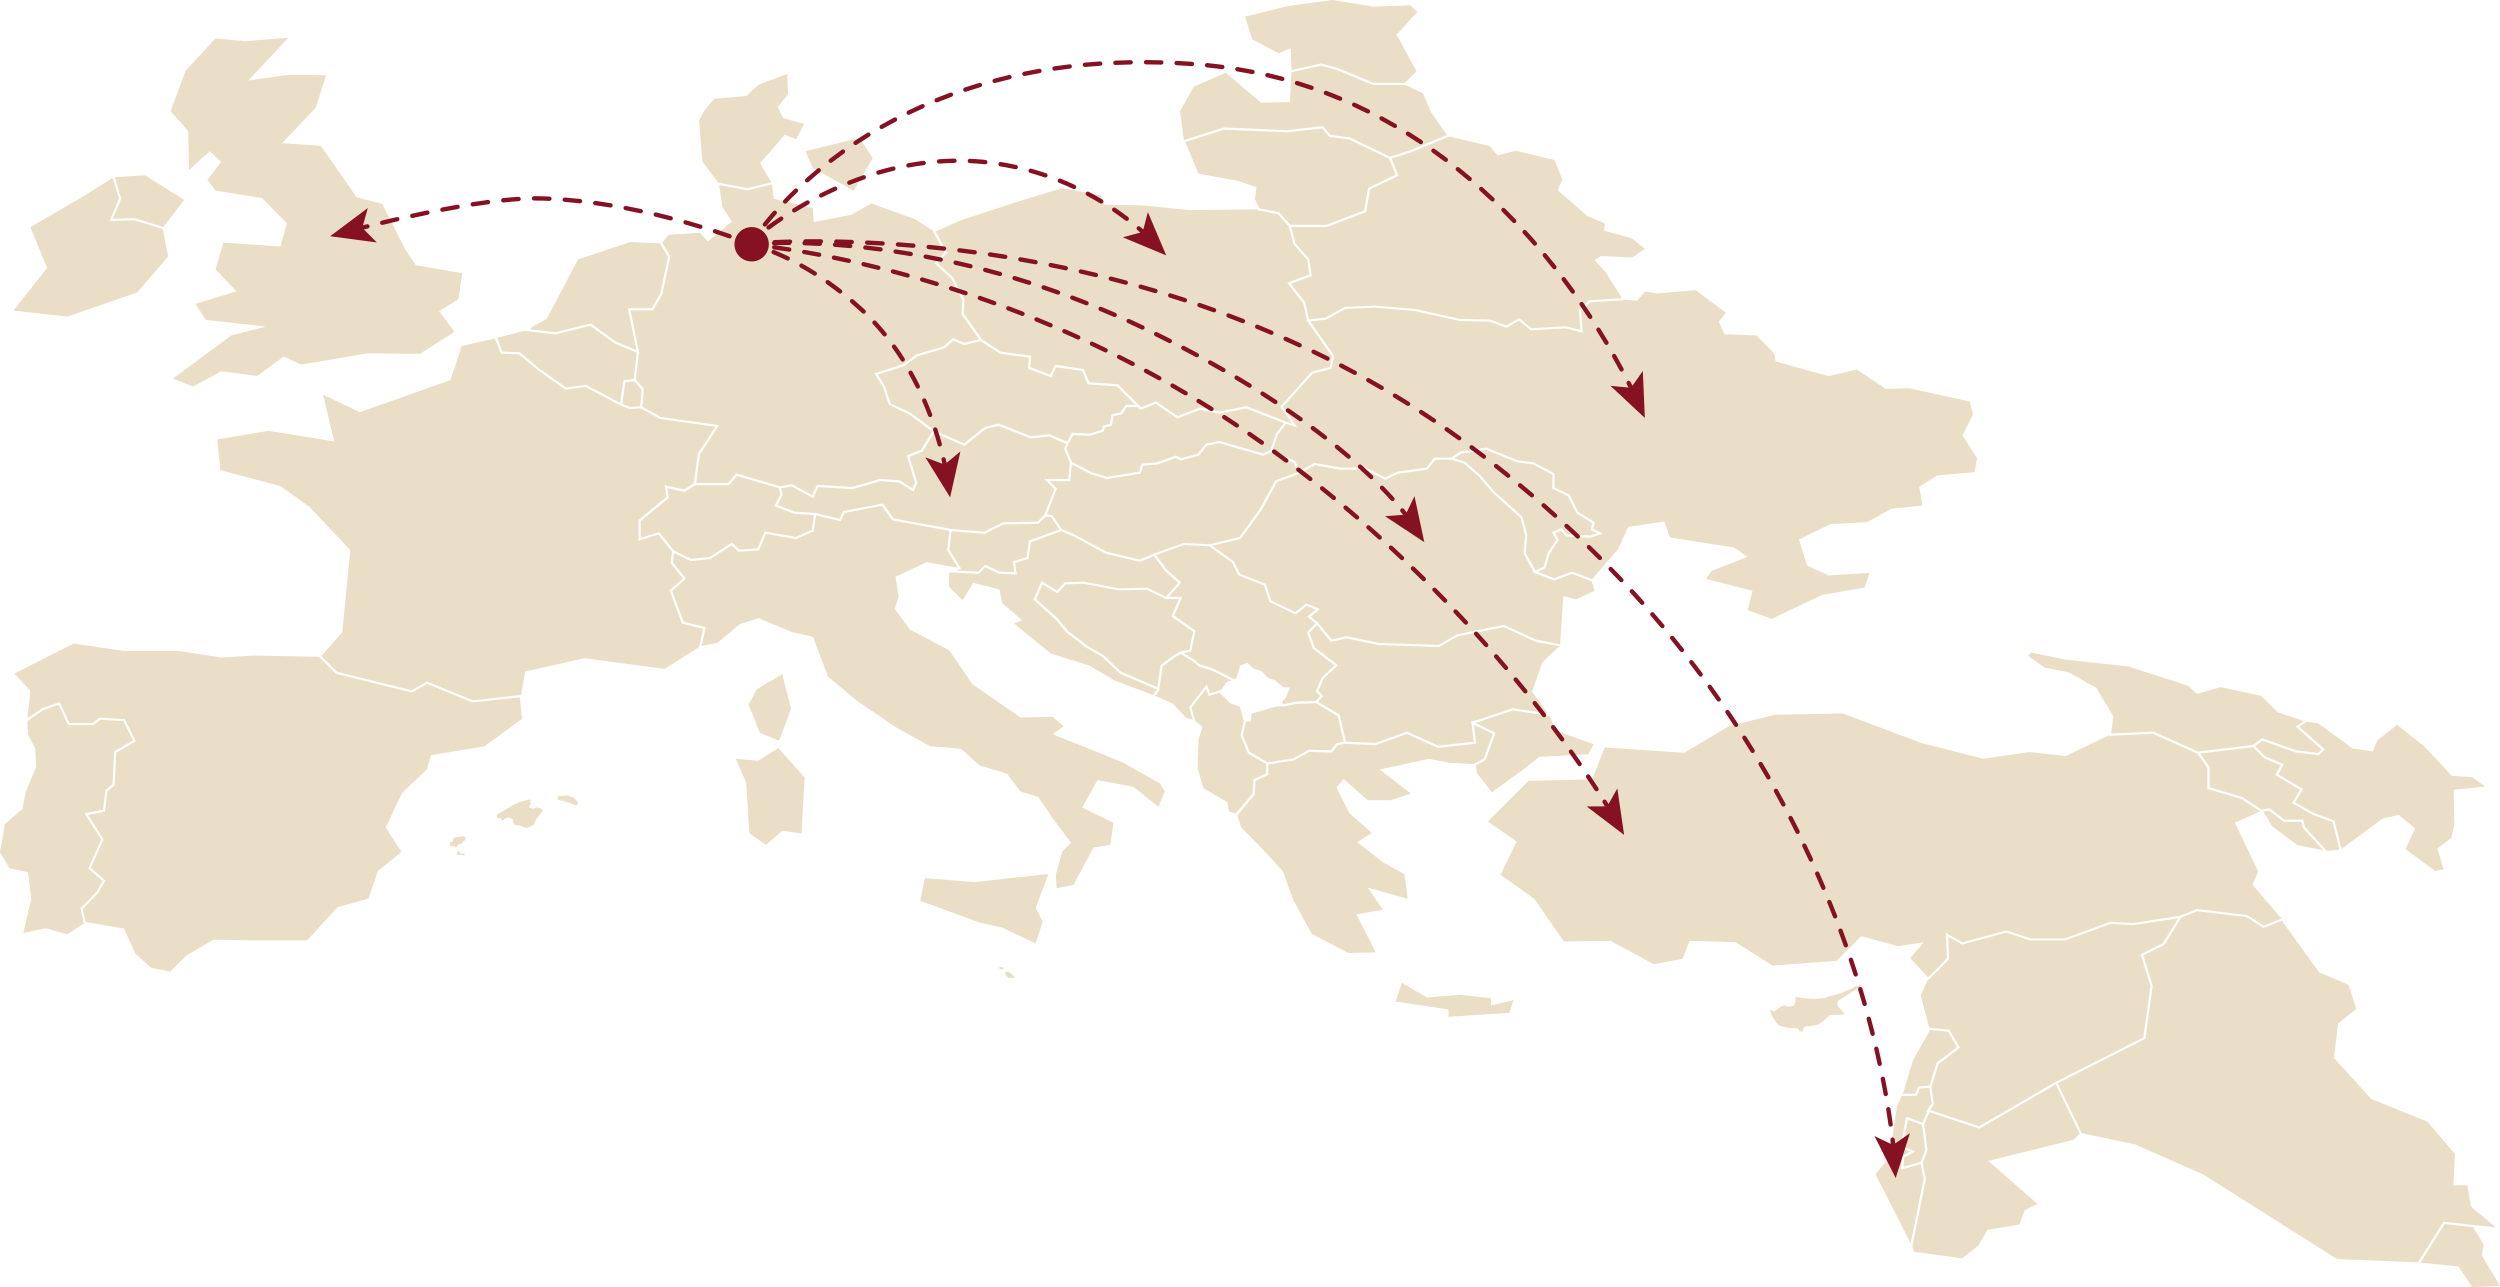 <?xml version="1.0" encoding="UTF-8"?><svg xmlns="http://www.w3.org/2000/svg" viewBox="0 0 1142.56 588.24"><defs><style>.e{fill:#eadfc6;}.f{fill:#851123;}</style></defs><g id="a"/><g id="b"><g id="c"><path class="e" d="M592.19,213.61l.96,2.13-10.12,3.77-.18,.07-.09,.17-6.95,12.77-9.4,12.93-13.67,3.29-11.65-.61h-.1l-.1,.03-3.75,1.35-9.8,3.53-.64,.23,.02,.03-5.85,2.43-15.17-3.6-14.6-7.89h-.02l-.02-.02-5.72-2.38-4.31-6.28-.13-.19-.23-.02-2.27-.24,4.52-11.57,.12-.31-.24-.23-3.12-3.07-.03-.03h9.49l.04-.46,.66-7.18,8.86,4.54,.04,.02h.04l6.96,2.15,.11,.03h0l.12-.02,15.02-2.44,.31-.05,.09-.3,1-3.33,3.3-.29,3.32-.29h.07l.06-.03,8.21-2.97,2,1.11,.18,.1,.2-.05,3.02-.8,5.04-1.33,.16-.04,.1-.13,3.55-4.43,5.56-1.16,3.35,.96,16.68,4.79,.19,.05h0l.18-.09,3.34-1.67,.09-.05,10.24,4.99,.94,2.09Zm-80.26,94.31l-.08-.04-.07-.06-8.02-7.58-7.28-4.24-.03-.02-.03-.02-9.16-7.01-.05-.04-.04-.04-4.74-5.76-9.86-8.81-.27-.24,.14-.33,3.3-7.62,.23-.53,.5,.3,6.61,4.05,3.38-3.66,.14-.15h.21l8.43-.31h.11l16.07,3.05,12.77-.3h.12l.11,.05,8.45,4.1,5.64-6.35-5.85-5.15-.04-.03-.03-.04-5.26-7-6.24,2.59-.15,.06-.16-.04-15.39-3.66-.06-.02-.06-.03-14.63-7.91-5.66-2.35-13.82,5.01-1.06,7.32-.05,.32-.31,.09-5.81,1.71,.67,4.75,.08,.6-.61-.03-7.33-.31h-.1l-.09-.05-6.27-2.9-2.68,2.79-.16,.17h-.23l-12.82-.62-.63-.03v6.6l6.23,6.09,4.76-7.92,12.09,3.05,1.1,6.1,9.16,7.92-3.67,1.52,16.86,13.72,17.58,5.49,11.36,6.7,17.67,6.76,.35-.44,1.58-2.08-16.95-7.2Zm-128.31-70.84l1.65-3.3,.11-.22,.24-.05,17.59-3.35,.32-.06,.19,.26,4.65,6.54,26.15,4.83,15.24,1.21,8.67-4.21,.1-.05h.11l15.55-.3,1.43-1.45,1.65-1.67,4.61-11.79-2.62-2.58-1.17-1.15-.88-.86h11.03l.68-7.35-2.52-6.28-.08-.2h0l.09-.2,.55-1.22,.34-.75-7.83-3.4-8.3,.9h-.12l-.12-.03-14.51-5.73-5.96,1.46-4.45,3.56-4.99,3.99-.24,.19-.28-.12-13.52-5.92-5.27,8.47-.09,.14-.16,.06-5.79,2.27,.81,2.69,2.72,9.06,.05,.18h0l-.07,.17-1.47,3.35-.24,.54-.5-.32-6.12-3.89-8.58-.6-12.37,3.63-.08,.02h-.09l-15.78-.9-2.05,4.56-.22,.5-.48-.26-9.37-5.1-4.8,.8,.62,2.83,.04,.18-.09,.16-2.3,4.38,7.83,3.12,9.45,.6,.55,.03v.09l10.5,2.54ZM559.25,58.28l.08-.03h.09l28.9,1.22,16.08-1.82,.27-.03,.17,.21,3.17,3.81,8.96,1.19h.08l.07,.05,18.14,8.75,9.31-2.98,16.76-6.97-7.34-10.47-3.67-8.53-7.77-3.77-.9-.06h-14.23l-.09-.04-16.09-6.69-7.54-2.09-13.43,3.02h-.05l-.71,13.59-13.19,.3-16.12-13.72-14.66,6.4-6.23,11.27,1.75,13.13,18.17-5.74ZM299.15,232.92l-6.34,5.28v7.61l1.03-.32,7.1-2.22,.33-.1,.22,.27,6.53,8.14,7.83,3.85,8.53-.89,9.79-6.33,.33-.21,.29,.27,3.14,2.9,8.27-.57,3.18-7.34,.16-.37,.39,.07,13.77,2.41,7.3-3.18,.98-6.8-8.98-.57h-.08l-.07-.03-8.43-3.35-.52-.21,.26-.5,2.48-4.71-.63-2.88-19.18-5.61-3.45,4.02-.15,.18h-15.47l-1.33,.85-3.31,2.12-.18,.11h0l-.2-.04-7.71-1.67,.62,4.15,.04,.28h0l-.22,.18-6.3,5.24Zm257.95-43.84l-8.65-1.8-10.12,3.91-.25,.1-.22-.15-9.67-6.56-6.71,2.65-.33,.13-.23-.26-.95-1.05h-5l-2.05,3.12-.11,.17-.2,.05-1.41,.32-2.29,.52-.68,3.93-.05,.32-.31,.09-3,.83-.07,.33-.24,1.19-.06,.29-.29,.09-5.86,1.83-.08,.03h-.09l-1-.04-6.74-.25-2.05,3.98h0l-.52,1.15-.48,1.07,2.42,6.02,9.32,4.77,6.81,2.09,14.59-2.37,1.01-3.35,.1-.33h0l.34-.03,3.91-.34,2.98-.26,8.36-3.02,.22-.08h0l.2,.11,2.02,1.12,2.96-.78,4.75-1.26,3.56-4.44,.11-.14,.18-.04,5.86-1.22,.12-.03,.12,.03,4.58,1.32,15.39,4.42,3.11-1.55,.2-.1,2.5-7.42,.03-.08,.05-.07,3.62-4.65-17.19-6.71-12.31,2.41-.1,.02-.1-.02Zm-140.74-.34l.04,.02,.04,.03,9.65,7.2,.93,.69,13.59,5.95,5.09-4.07,4.19-3.35,.09-.07h0l.11-.03,6.23-1.52,.16-.04,.15,.06,14.54,5.74,8.3-.9h.13l.12,.04,7.99,3.47,1.98-3.85,.15-.29h.32l7.01,.28,.96,.04,5.49-1.71,.18-.92,.12-.62,.06-.3h0l.3-.08,2.99-.83,.68-3.95,.06-.33h0l.33-.08,2.64-.6,1.19-.27,2.09-3.18,.15-.23h4.54l-8.52-8.45-13-.9-.31-.02-.12-.29-2.45-5.83-11.81-1.73-2.04,4.24-.2,.41-.43-.16-9.89-3.66-.36-.13,.03-.38,.33-4.71-13.09-1.76-.11-.02-.1-.06-8.61-5.67-7.48,1.78-.16,.04-.15-.06-4.33-1.8-.5-.21-3.79,3.44-.09,.08-.11,.03-12.37,3.63-6.16,4.52-.07,.05-.08,.03-11.83,3.76,3.31,5.24,.03,.05,.02,.06,2.5,7.72,9.33,4.48Zm311.07,76.87l-.07,.08-.33-.13-8.61-3.28-7.88,2.98-.18,.07-.18-.07-8.59-3.28-.23,.11-.14-.25-.92-.35,.57-.28-4.5-8.07-.08-.14v-.16l.74-8.14-2.14-8-12.35-11.18-.02-.02-.02-.02-6.94-7.9-6.49-5.7-5.69-1.77h-7.38l-3.51,4.38-.13,.16-.2,.03-13.11,1.82-5.79,2.71-.23,.11-.22-.11-8.68-4.52h-11.69l-11.54-2.11-6.4,3.64,.03,.07-.46,.17-.46,.26-.03-.08-10.01,3.73-6.87,12.63-.02,.03-.02,.03-9.53,13.11-.11,.15-.18,.04-12.85,3.09,9.73,6.98,.1,.07,.06,.11,2.84,5.62,11.54,4.5,.22,.09,.08,.22,2.5,7.42,10.89,5.26,4.88-3.77,.23-.18,.27,.11,5.13,2.13,.77,.32-.64,.53-3.56,2.96,2.83,2.36,.06-.07,.33,.4,.38,.32-.06,.07,6.11,7.34,6.66-1.46,.11-.02,.11,.02,14.61,3.04,27.29,.91,8.3-4.8,.07-.04,.08-.02,21.25-4.27,.16-.03,.15,.07,14.6,6.68,10.93,2.12h.02l1.43-21.99,5.86,1.52,8.43-3.96-1.33-4.42Zm-143.01-168.64l.17,.03,.11,.13,4.98,5.62h16.53l17.23-6.57,1.78-10.08,.05-.26,.23-.11,12.39-5.89-3.04-7.3-18.07-8.72-9.08-1.21-.2-.03-.13-.15-3.12-3.75-15.85,1.8h-.08l-28.86-1.21-17.71,5.6,5.92,14.48,18.05,3.3h.04l.04,.02,8.06,2.74,.4,.13-.06,.41-.71,5.03,2.02,4.21,8.91,1.78Zm77.25-34.33l-16.7,6.95h-.04l-9,2.9,1.34,3.22h0l1.75,4.2,.18,.44-.43,.21-12.59,5.98-1.79,10.11-.05,.28-.27,.1-17.59,6.71-.09,.03h-16.29l2,7.48,6.15,6.92,.1,.11,.02,.15,1.1,7.31,.06,.41-.39,.14-9.24,3.42,6.53,8.29,.07,.09,.02,.11,1.73,7.79,.87-.1h0l6.64-.75,8.71-4.83,.1-.06h.12l13.56-.61h.06l18.32,1.53h.07l20.47,4.57,13.87,.3h.09l.08,.03,7.11,2.66,5.66-3.23,.3-.17,.27,.22,5.34,4.44,15.56-.9h.15l6.65,1.67-.68-8.75-.02-.24,.17-.17,4.4-4.27,.13-.13h.19l14.79-.91-6.98-11.33-5.5-6.09,2.93-1.83,14.29,.61,5.86-3.96-6.23-4.88-12.46-3.35,.37-3.35-8.06-3.35-13.56-11.88,2.2-4.88-3.66-8.84-17.59-4.27-8.43,2.13-3.66-4.26-18.36-4.41-.73,.3Zm-77.27-38.26l5.5-2.44,.35,10.05,.42-.07,12.96-2.91,.12-.03,.12,.03,7.69,2.13h.03l.03,.02,16.03,6.67h14.48l5.28-5.22-9.16-16.76,9.53-10.36-3.3-3.06-16.86,.61-18.68-3.05-20.16,2.74-19.79,4.88,3.3,10.36,12.09,6.4Zm-5.11,323.99l11.83-1.79,6.88-3.91,.12-.07h.14l10,.3,2.41-3.15,.12-.16,.2-.03,3.13-.52-2.76-11.76-9.95-5.91-8.6,.3-6.19,1.21-2.22-.1-1.82,.28-10.62,3.05-.37,3.66h-2.14v.05l-1.44,6.24,3.17,7.62,8.12,4.7Zm44.2-9.04l5.09,.22,2.65-.96,11.54-4.19,.19-.07h0l.19,.08,14.17,6.34,1.13-.12,15.08-1.64-1.04-8.64-.05-.41h0l-.06-.51,.65,.32,18.12-6.03,.11-.04,.12,.02,15.31,2.26-.12-.16c.24,.04,.48,.06,.72,.09l-7.11-9.85,4.76-13.41,7.76-7.34c-.59-.25-1.26-.36-2.01-.26l-8.86-1.72h-.06l-.05-.04-14.51-6.64-21.01,4.22-8.35,4.83-.12,.07h-.14l-27.48-.92h-.09l-14.55-3.04-6.86,1.5-.3,.07-.2-.24-6.23-7.49-3.42,3.62,2.41,6.58,10.14,7.83,.47,.36-.44,.41-6.15,5.72-2.39,5.68,1.95,1.89,.36,.34-.34,.36-2.14,2.29,9.72,5.77,.18,.11,.05,.21,2.84,12.12,8.36,.37Zm77.19-127.09l-7.24-.9h-.07l-.06-.03-14.16-5.74-11.47,1.79-3.07,2.09,4.86,1.52,.1,.03,.08,.07,6.6,5.79,.02,.02,.02,.02,6.94,7.9,12.44,11.26,.11,.1,.04,.14,2.2,8.23,.02,.09v.09l-.73,8.07,4.46,7.98,3.76-1.83,1.77-6.18,.02-.07,.04-.06,3.86-5.84-1.69-3.09-.27-.49h0l.52-.22,2.99-1.24,.67-.28,.35-.15h0l.24,.3,2.06,2.57,10.67,.59,1.14-.39,2.03-.7-2.59-1.29-.36-.18,.09-.39,.65-2.69-7.02-4.38-.12-.07-.06-.12-3.95-7.77-6.81-3.28-.29-.14v-6.41l-8.81-4.69Zm-261.75,47.09l.33,.52-.57,.22-1.75,.66,10.16,.48,2.77-2.88,.25-.26,.33,.15,6.5,3.01,6.62,.28-.65-4.58-.06-.43,.42-.12,5.92-1.74,1.05-7.3,.04-.3,.28-.1,13.67-4.96-3.9-5.67-2.45-.26-1.67,1.7-1.46,1.48-.14,.15h-.21l-15.65,.31-8.69,4.22-.12,.06h-.14l-14.9-1.19-1.02,8.49,5.04,8.08Zm100.52,38.49l.07-.02h0l4.07-.85,1.7-8.19-9.62-6.82-.34-.24,.17-.38,3.35-7.52h-6.94l.3-.34-8.08-3.92-12.7,.3h-.11l-16.07-3.05-8.16,.3-3.52,3.81-.28,.3-.35-.22-6.47-3.96-2.92,6.75,9.62,8.6,.03,.03,.02,.03,4.73,5.75,9.09,6.95,7.3,4.25,.05,.03,.04,.04,7.99,7.56,16.53,7.02,1.37-9.71,.03-.2,.16-.13,5.5-4.27,.03-.02,.03-.02,3.3-1.83,.07-.04Zm513.03,80.57l-.03-.13-.64-2.66h-8.2l-.14-.11-6.42-5.04-2.71,.45,3.96,6.59,11.55,8.71,11.93,2.42-9.22-10.14-.09-.1Zm-17.91,45.73l-.22-.14-7.6-4.82-22.48-2.71-7.42,2.94-7.6,12.35-.08,.12-.13,.06-9.51,4.69,4.27,13.91,.03,.11-.02,.11-3.3,23.77-.04,.26-.24,.12-39.86,20.2,11.03,22.8,24.3,5.13h.05l.05,.03,31.14,13.71,.03,.02,.03,.02,61.07,38.63,36.94,1.51,11.57-18.35,.17-.27,.31,.04,13.56,1.52,.19,.02,9.88,1.03-11.18-9.3-.14-.12-.03-.18-1.76-9.64h-6.34l.03-.53,.72-13.82-12.61-14.69-25.53-10.32-.11-.04-.08-.09-16.85-18.59-.15-.17,.03-.23,1.83-15.24,.02-.21,.16-.13,8.16-6.49-3.49-11.03-13.34-5.7-.13-.05-.08-.11-16.99-23.45-8.06,3.21-.24,.09Zm-152.81,84.18l-2.33,5.54,1.45,11.75,.02,.12-.04,.12-1.49,3.94-.65,1.72,1.44,7.17,.02,.1-.02,.1-6.2,30.94,.93,2.33,21.85,2.98,7.45-5.9,3.98-6.93,.12-.21,.24-.04,14.37-2.39,2.46-6.43,.07-.19,.18-.09,5.55-2.71-21.78-19.01-.73-.64,.94-.23,37.98-9.42,2.93-2.71-10.96-22.64-34.7,20.15-.2,.11-.22-.07-22.64-7.47Zm128.09-148.51l15.03,4.46,.07,.02,.06,.04,8.63,5.68,3.47-.58,.22-.04,.18,.14,6.46,5.07h8.65l.09,.39,.7,2.92,10,10.99,5.76-.53-3.09-12.58-8.91-3.26h-.04l-.04-.03-9.16-5.18-.45-.26,.27-.44,3.4-5.66-10.92-6.45-.42-.25h0l.24-.43,1.77-3.16,.51-.92-7.54-3.14-.09-.04-.07-.07-3.62-3.66-1.33-1.35-24.19,2.92,4.27,6.01,.09,.13v9.23Zm57.08,15.23l.06,.26,3.12,12.68,18.81-13.87,.09-.06,.11-.02,6.96-1.52,.24-.05,.19,.16,6.96,5.79,.3,.25-.16,.35-4.22,9.08,13.42,9.98,4-.77-2.77-9.22-.1-.34,.29-.21,6.08-4.46,1.41-6.46-.36-15.18v-.47l.45-.05,14.04-1.39-6.11-4.32-9.02-.6h-.2l-.14-.16-12.8-13.69-12.11-9.48-9.11,7.29-1.78,4.45-.15,.37-.39-.05-8.79-1.22-.13-.02-.1-.08-15.65-11.5-5.18-.57-3.34,2.27,11.24,9.93,.41,.36h0l-.39,.38-2.2,2.13-.17,.17-.24-.03-10.26-1.22h-.06l-.05-.03-15.13-5.4-3.35,2.54,1.21,1.22,3.44,3.48,7.97,3.31,.52,.22-.28,.49-.94,1.68-1.38,2.46,10.93,6.45,.44,.26-.26,.44-3.4,5.65,8.67,4.91,9.12,3.34,.25,.09Zm50.39,184.39l-11.12,17.63,17.14,1.75,.24,.02,.13,.2,6.07,9.21,12.79-.56-8.36-13.9-.11-.18,.05-.2,1.05-4.37-4.89-8.14-13-1.46Zm-87.66-218.94l3.92-2.96,.22-.16,.26,.09,15.34,5.47,9.96,1.18,1.63-1.59-11.32-10-.49-.43h0l.54-.37,3.19-2.17-11.86-3.95-.11-.04-.08-.08-7.59-7.52-18.42-3.9-10.5,3.01-.27,.08-.21-.19-3.95-3.58-27.33-8.79-28.16-3.04h-.05l-16.2-3.3-1.28,1.49,7.52,5.4,10.88,2.11,.08,.02,.07,.04,12.46,7.01,.12,.07,.07,.11,7.69,12.8,.09,.15-.02,.18-1.02,7.63,19.18-.89h.12l.11,.04,20.39,9.09,25.01-3.02Zm-355.08,9.22l.32,3.52,6.97,8.84,14.29-10.36,7.33-5.79,22.34-1.21,2.56-4.57-17.22-6.1-3.08-6.83-.37-.05-16.37-2.42-17.04,5.67,8.79,4.33,.41,.2-.16,.43-4.4,11.89-.07,.18-.17,.09-4.03,2.13-.11,.06Zm-109.59-39.46l1.83-6.09,3.3-1.22,2.93,2.74,3.67,1.22,2.93,3.05,2.93,.91,4.03,3.35h2.93l-1.83,4.57-1.83,2.13,.47,.97,.47-.08,5.85-1.14h.08l8.58-.31,2.09-2.23-1.84-1.79-.25-.24,.13-.32,2.56-6.1,.04-.1,.08-.07,5.79-5.39-9.79-7.56-.12-.09-.05-.14-2.56-7.01-.11-.29,.21-.23,3.66-3.88-3.25-2.7-.47-.39,.47-.39,3.39-2.82-4.09-1.7-4.9,3.78-.25,.19-.28-.14-11.36-5.49-.19-.09-.07-.2-2.49-7.4-11.5-4.49-.18-.07-.09-.17-2.88-5.68-10.4-7.46-11.48-.6-3.06,1.1-9.76,3.51,5.05,6.73,6.19,5.45,.38,.33-.34,.38-5.48,6.17h6.25l-.32,.71-3.5,7.85,9.55,6.77,.27,.19-.07,.32-1.83,8.84-.07,.32h0l-.32,.07-3.15,.65,4.4,2.69,.03,.02,.03,.02,2.86,2.38,6.5,2.1h.04l.03,.03,9.3,4.76,.82-.28Zm183.19-172.79l-6.4-.59c.07,.16,.15,.32,.24,.47l-.53-.05-14.8,.9-4.09,3.97,.72,9.21,.05,.7-.68-.17-7.25-1.81-15.68,.91h-.2l-.15-.12-5.23-4.35-5.56,3.18-.21,.12-.22-.08-7.25-2.71-13.84-.3h-.1l-20.49-4.58-18.25-1.52-13.41,.6-8.69,4.82-.09,.05h-.1l-7.22,.83,10.87,15.46,.12,.18-.04,.21-1.1,5.49-.06,.31-.31,.08-8.28,2.1-13.56,15.13,5.64,8.21,.81,1.18-1.38-.42-3.7-1.12-3.77,4.84-2.4,7.12,10.23,4.99,.16,.08,.07,.17,1.12,2.49,.85,1.88,6.48-3.69,.16-.09,.18,.03,11.68,2.12h11.8l.11,.06,8.57,4.46,5.64-2.64,.07-.03h.08l12.99-1.81,3.54-4.41,.15-.19h7.78l3.17-2.16,.73-.5h.02l.08-.06,.11-.02,11.72-1.83,.14-.02,.13,.05,14.23,5.77,7.26,.91h.09l.08,.06,9.16,4.88,.27,.14v6.39l6.68,3.21,.15,.07,.08,.15,3.97,7.8,7.21,4.5,.31,.19-.08,.35-.64,2.66,3.31,1.65,1.07,.54h0l-1.13,.39-3.35,1.16-1.04,.36-.09,.03h-.1l-10.99-.61h-.22l-.14-.19-1.96-2.45-.34,.14-2.46,1.02,1.56,2.86,.15,.27-.17,.25-3.99,6.03-1.81,6.33-.06,.22h0l-.2,.1-3.35,1.62,7.52,2.87,7.88-2.98,.18-.07,.18,.07,8.46,3.23,.59,.24,11.73-13.6,4.77-10.36,16.49-2.44,2.57,7.32,29.31,4.57,6.23,4.26-16.49,6.4-2.56,3.66,21.25,5.49-2.2,8.84,10.99,3.96,23.08-10.97,19.42-3.35,2.2-6.71-18.69,1.22-9.89-4.57-3.66-11.89,14.29-7.01,16.85-.91,10.99-6.09,14.29-1.52-1.46-8.53,8.06-5.18,17.22-1.52,1.1-6.4-6.59-10.36,4.76-9.75-1.46-5.79-27.85-6.1-10.62,.3-13.19-8.84-12.83,3.05-24.18-6.7-.73-3.66-8.06-8.23-14.66-.61-2.57-5.79,3.3-3.96-13.92-10.36-17.58,1.52-5.5-.91-3.66,4.27Zm136.88,348.29l.13-.1,9.17-7.05-4.05-7.01-8.22-.86-.2,.33-7.66,13.66-4.55,15.14h5.59l1.33-3.05,.12-.28h0l.31-.02,4.78-.28,3.19-10.33,.05-.15Zm-3.3,11.5l-4.35,.26-1.34,3.07-.13,.3h-6.74l-.14,.11-2.12,4.71-2.19,14.56v.07l-.04,.06-3.87,8.49,1.17,.97,.38,.32-.31,.39-4.93,6.15,14.14,27.75h0l1.91,3.86,5.92-29.54-1.34-6.68-8.27,2.29-.69,.19h0l.05-.72,.37-5.18,.02-.27,.24-.13,3.48-1.93-4.16-1.73-.38-.16h0l.08-.41,2.56-13.11,.11-.58,.56,.21,6.88,2.57,2.08-4.95h-.59l.58-.8,2.08-2.88-1.01-7.26Zm-3.37,32.21l1.46-3.84-1.41-11.46-6.48-2.43-2.37,12.12,4.75,1.97,.96,.4h0l-.91,.51-4.16,2.31-.3,4.19,7.86-2.18,.6-1.59ZM86.39,77.65l9.52-8.54,5.13,4.88-6.23,8.23,3.66,4.87,20.88,3.35h.37l11.36,11.58-2.93,10.67-26.01-1.83-3.66,12.19,9.53,10.06-18.69,5.79,4.76,7.31,27.48,3.05-15.75,3.96-26.75,19.81,9.16,3.66,12.83-7,16.48,2.13,12.09-8.84,8.06,3.66,30.41-5.19,23.81,.31,15.76-10.06-6.96-9.45,8.79-5.48,1.83-11.89-21.25-3.66-4.77-7.01-10.62-21.03-11.73-3.05-15.02-21.64-1.46-1.83-17.59-1.22,15.39-16.16,4.76-14.93h-18.32l-17.22,2.44,18.32-19.51-20.15,1.52-13.19-1.22-13.56,14.63-6.96,18.59,8.07,9.15,.36,17.68ZM461.2,444.29l-1.83-.3,.37,1.83,1.46,1.22h1.83l.74-.62-.74-.61-1.83-1.53Zm-5.13-2.12l.36,.3,1.1,.61,1.1-.3v-.61l-1.1-.3-1.46,.3Zm8.42-41.15l-19.05,2.13-22.72-1.83-2.2,10.36,27.48,10.06,9.9,2.13,15.39,7.31,3.3-10.06-3.3-6.1,5.86-15.54-14.66,1.53Zm48.45-52.66l-14.29-5.79-17.59-7.01,5.13-3.66-5.13-4.27-14.66,.3-21.98-15.24-10.63-15.53-17.95-9.45-6.96-9.45,1.83-5.49-1.46-9.15,14.29-6.71,13.88,2.53,.3-.11-4.8-7.71-.09-.15,.02-.18,1.04-8.67-25.92-4.79-.2-.04-.12-.17-4.58-6.44-17.02,3.25-1.72,3.43-.18,.36-.39-.09-10.82-2.61-1.02,7.07-.04,.28-.26,.11-7.69,3.35-.14,.06-.15-.03-13.53-2.37-3.14,7.25-.12,.28-.31,.02-8.79,.61-.22,.02-.16-.15-3.01-2.78-9.56,6.19-.1,.07h-.12l-8.79,.93h-.14l-.13-.05-7.44-3.66-.61,4.28,5.73,7.14,.3,.38-.36,.32-5.97,5.26,5.28,14.06,9.63,2.37,.48,.12-.11,.48-1.8,8.09,7.25-1.44,10.26-8.53,8.43-2.75,15.39,6.4,9.53,2.13,6.96,18.29,13.19,10.97,17.95,12.19,15.39,8.53,14.29,1.22,8.43,7.62,12.45,3.66,6.23,8.23,8.06,2.44,6.6,9.75,8.43,11.28-4.03,3.96-2.94,10.67,.37,6.1,7.69-1.52,9.16-17.07,7.69-1.22,1.46-10.06-14.29-7.01,6.96-12.5,16.49,3.05,11.36,9.14,2.93-7.01-2.2-3.66-17.22-9.75Zm-193.44-53.29l.19-.12,1.68-7.54-9.41-2.32-.26-.06-.09-.25-5.5-14.63-.12-.33,.26-.23,5.87-5.17-5.56-6.94-.14-.17,.03-.22,.7-4.97-6.24-7.79-5.67,1.77-2.79,.87-.65,.2h0v-9.46l.18-.15,7.07-5.88,5.53-4.6-.69-4.59-.11-.72h0l.71,.15,8.22,1.78,3.39-2.17,1-.64,1.8-13.49,.02-.11,.06-.1,7.99-12.13-25.22-3.55h-.09l-.08-.06-8.67-4.81-4.98,.3h-.11l-.1-.03-4.03-1.52h-.03l-.02-.02-.33-.13v-.05l-15.66-8.29-9,1.2-.2,.03-.16-.11-12.46-8.84h-.02l-.02-.02-8.66-7.2-7.89-.3h-.33l-.12-.32-2.41-6.29-.4,.09c.03-.15,.03-.3,.05-.45l-15.01,3.49-5.13,15.54-41.4,14.63-16.85-7.92,5.13,21.34-30.04-4.88-23.45,3.96,1.46,14.02,27.48,7.32,13.19,9.44,18.69,19.81-3.67,37.49-9.57,10.91,7.18,7.17,34.11,8.45,6.79-3.86,.21-.12,.23,.09,20.77,8.48,21.86-2.42,.23-.03,1.73-10.68,27.11-6.1,36.64,4.88,15.69-9.86c.05-.25,.07-.5,.07-.76Zm36.54,43.48l5.5-14.63-4.03-15.85-11.72,7.01-3.66,7.01,5.13,12.8,8.79,3.66Zm-9.52,9.14l-10.26-.91,4.76,10.97,1.47,23.16,7.69,5.18,7.33-6.4,8.79,1.22,1.46-25.6-12.09-13.41-9.16,5.79Zm-87.56,15.86l-3.66,.3-.37,.3v1.22l.37,.3,2.19,.3,5.86,2.13,.36,.02,.37-1.22v-.31l-1.83-2.13-3.29-.92Zm586.96,88.36l-1.46,.61-2.56,1.22-8.43,2.44-2.93,.3h-2.93l-3.67-.3-3.29-.61v2.13l-.73,1.83-2.2,.61-1.1-.3-1.1-.31-1.83,.61-1.47,1.22-1.46,.91-1.83-.91,.73,2.74,2.2,3.35,.73,.92,1.1,.61,4.03,.91h3.3l.73,.31,.73,1.22,1.46-.02v-1.22l.73-.61,1.1-.61h1.1l2.2-.3,2.2-.61,1.83-1.22,3.29-3.05h4.39l2.2-.3-.73-1.22-.36-.3-1.46-1.53-.74-1.22,.37-1.83,9.16-5.79,1.83-1.52-2.93,.61-2.2,1.22Zm-164.51,4.27l-14.29-1.53-15.02,1.22-11.36-6.7-2.93,8.53,24.19,3.66v3.35l27.84-1.83,1.83-5.79-10.26,2.44v-3.35Zm-108.95-93.45l.14-2.39,.22-3.85,.02-.3,.27-.13,5.57-2.61v-4.26l-8.17-4.73-.15-.09-.07-.16-3.3-7.92-.06-.15,.04-.16,1.44-6.28-1.74-6.64-4.52-1.74-.1-.04-.08-.08-4.55-4.65-4.47,1.43-.45,.14-.17-.44-1.14-2.84-6.62,8.54,1.74,6.08,3.27,2.72-1.83,5.79-.37,13.1,2.56,9.14,10.99,6.4,.73,4.27,3.01,1,7.77-9.18Zm-28.93-39.27l-.08-.25,.16-.21,7.15-9.22,.18-.24,.15-.19,.39-.5,.2,.5,.09,.22,.15,.37,1.18,2.95,4.32-1.38,.3-.09,.22,.22h0l2.65-3.86,2.25-.78-8.39-4.3-6.56-2.12-.09-.03-.07-.06-2.9-2.41-5.21-3.18-3.01,1.67-5.3,4.12-1.44,10.16-.09,.65-1.79,2.56,8.05,3.49,5.86,6.4,3.2,.97-1.56-5.45Zm81.53,82.19l18.32,5.18-1.47-11.28-9.89-5.48-11.72-9.15,6.6-4.26-10.26-9.15-5.86-11.58,3.3-3.96,10.99,9.75h10.62l9.16-3.05-14.29-10.97,22.35-4.88,9.9,1.83,10.55,.55,4.71-2.49,4.17-11.28-8.65-4.26,.99,8.22,.06,.51-.51,.06-13.65,1.48-3.2,.35h-.14l-.12-.04-14.1-6.32-14.1,5.11-.08,.03h-.11l-5.14-.22-8.73-.38-3.42,.57-2.44,3.19-.16,.21h-.26l-10.12-.31-6.84,3.89-.08,.05h-.09l-11.66,1.78v4.77l-.29,.14-5.59,2.62-.25,4.41-.1,1.68v.17h-.01l-.1,.13-.05,.06-7.79,9.33,1.67,5.29,10.62,10.97,8.43,9.15,4.76,13.1,8.43,15.54,16.85,8.84,12.46-.3-8.79-17.37,12.09-2.13-6.96-10.06ZM289.89,174.19l-4.11,.53-1.36,9.89,3.55,1.34,4.59-.27,.07-.74,.61-6.84-2.28-2.66-1.06-1.24Zm-60.26-13.52l7.73,.29h.17l.13,.12,8.78,7.3,12.28,8.71,8.96-1.19,.16-.02,.14,.08,15.48,8.19,1.37-9.95,.05-.38,.38-.05,4.37-.56,1.38-12.03-9.91-4.12-.05-.02-.05-.03-11.17-8.09-15.9,3.91-.09,.02h-.09l-13.19-1.53-1.07-.12-12.28,3.22,2.4,6.27Zm73.36-49.67l-.19,.23,3.48,5.79,.1,.17h0l-.04,.2-3.66,17.07-.02,.08-.04,.07-4.03,7.01-.15,.25h-10.3l3.9,18.9,.02,.08h0l.18,.86-.26-.11-1.36,11.91,1.32,1.54,2.2,2.56,.14,.16-.02,.21-.66,7.46-.04,.44,8.42,4.67,25.92,3.64,.79,.11h0l-.44,.67-8.36,12.7-1.74,13.03h14.58l3.51-4.09,.21-.25,.31,.09,19.67,5.76,5.38-.9,.17-.03,.15,.08,9.05,4.92,1.98-4.38,.14-.32,.35,.02,16.03,.91,12.37-3.63,.09-.03h.09l8.79,.62h.13l.11,.08,5.73,3.65,1.16-2.64-2.63-8.75-.98-3.26-.13-.45,.43-.17,6.07-2.38,5.16-8.3-.92-.69-9.29-6.93-9.48-4.55-.2-.09h0l-.07-.21-2.54-7.86-3.63-5.74-.35-.55,.62-.2,12.38-3.94,6.16-4.52,.07-.05,.09-.02,12.35-3.62,3.94-3.58,.24-.22h0l.3,.12,.48,.2,4.49,1.87,6.81-1.62-8-11.28-.1-.14v-.18l.37-6.26-5.03-9.85-7.26-6.64-.37-.34,.34-.37,4.16-4.61-4.9-9.02-.49-.93-7.83-5.16-20.15-7.31-9.16,5.18-17.22,3.35-.37-6.4-17.95-4.27-.69-6.61c-.26,.06-.5,.13-.73,.22l-10.26,2.56-.11,.03-.11-.02-12.5-2.31-.45-.07,1.4,9.87,4.4,6.71-10.99,9.14-3.67-3.96-14.29,.91-2.92,3.5c.11,.07,.22,.16,.34,.22Zm124.98-4.5l4.73,8.7,.17,.31-.24,.27-4.06,4.5,6.96,6.37,.07,.06,.04,.08,5.13,10.06,.06,.12v.14l-.36,6.22,8.27,11.67,8.62,5.68,13.44,1.81,.47,.06-.03,.47-.34,4.8,9.11,3.37,2-4.16,.16-.33,.37,.05,12.46,1.83,.28,.04,.11,.26,2.44,5.81,12.88,.89h.19l.13,.15,9.38,9.3h.02l.13,.15,.87,.86h-.09l.11,.12,6.64-2.61,.25-.1,.22,.15,9.67,6.56,10.01-3.87,.14-.05,.15,.03,8.69,1.81,12.36-2.42,.14-.03,.14,.05,17.95,7.01,2.62,.79-5.05-7.35-.22-.33,.26-.3,13.92-15.54,.1-.11,.15-.04,8.12-2.06,.99-4.96-11.06-15.73-.15,.02-.08-.34-.43-.62,.29-.03-1.69-7.57-6.89-8.75-.43-.54,.65-.24,9.51-3.51-1.02-6.76-6.13-6.9-.08-.09-.03-.12-2.17-8.11-4.94-5.58-8.99-1.8-.25-.05-.11-.23-.07-.15-31.26,.29-21.61-2.13-16.86-.3-1.83-4.26-17.59-3.35-20.89,6.39-26.01,8.53-10.94,4.99,.35,.64Zm-185.5,43.5c.2,.02,.38,.02,.57,.02l-.8,.46,11.56,1.34,16.03-3.94,.23-.06,.19,.14,11.31,8.19,9.32,3.88-3.84-18.57-.13-.61h10.95l3.84-6.69,3.6-16.79-3.42-5.69h-.08c-.03-.11-.07-.22-.11-.32l-.08-.14-13.64-.58-23.81,7.92-14.29,27.12-7.67,4.34c.09-.01,.18,0,.27-.03Zm85.69-66.53l.5,.09,13.08,2.42,10.78-2.69-5.18-8.63,11.36-13.1,5.13,2.13,3.67-7.01-9.53-2.74-2.57-4.88,4.76-6.09-.36-9.15-13.19,4.88-5.5,5.18-14.66,1.22-4.4,5.18-2.56,4.88,1.47,18.59,7.21,9.71Zm61.96,3.64l8.79-14.93-6.23-9.14-24.55,6.09,3.3,7.62,18.68,10.37ZM36.8,415.45l-.06-.27,.19-.2,7.28-7.57,2.7-4.77-6.29-5.52-.28-.25,.15-.34,5.75-12.86-7.18-11.35-.4-.63,.73-.14,7.7-1.46,1.06-8.78,.02-.2,.15-.13,3.13-2.6,.72-14.71v-.27l.25-.14,8.39-4.94-4.42-8.77-10.52-.58-3.15,2.33-.13,.1h-11.48l-.14-.29-4.2-9.03-7.2,2.57-6.91,4.84-.18,.13,.34,5.92,3.3,6.71,.36,8.23-4.76,11.58-1.47,7.62-8.06,7.01-2.2,12.8,4.39,7.32,8.43,1.83,1.47,12.19-3.66,15.54,10.26-2.13,9.89,2.74,7.56-4.85-.06-.28-1.47-6.4Zm172.7-26.63l-.37,.61-.36,.61v.61h1.83l1.46,.3,.36-.3v-.61h-1.83l-1.1-1.22Zm-1.83-6.09l-.73,.91v.92l-1.1,.3-.37,1.22,.37,.61,2.93,.3,.73-1.22h1.1l2.2-2.13v-.91l-1.1-.61-4.03,.61ZM55.41,90.78l-.07,.17-3.73,9.03,9.85-.28h.08l.08,.02,12.82,3.96,.18,.06,9.56-12.37-17.95-11.28-13.78,.88,2.9,9.64,.05,.17Zm182.21,227.89l-21.48,2.38h-.13l-.12-.03-20.66-8.44-6.75,3.84-.18,.1-.2-.05-34.44-8.53-.14-.03-.1-.1-7.18-7.17h-.45c.13-.15,.25-.3,.36-.45l-29.66-.6-15.39,.91-19.79-3.05h-24.92l-22.72-3.35-27.11,13.72,7.33,7.92-1.36,12.48c.18-.19,.34-.4,.49-.63l-.05,.46,6.05-4.24,.06-.04,.06-.02,7.69-2.74,.43-.15,.19,.42,4.26,9.16h10.5l3.16-2.34,.15-.11h.18l10.99,.62,.29,.02,.13,.26,4.76,9.45,.21,.42-.41,.24-8.56,5.04-.72,14.66v.22l-.18,.14-3.14,2.61-1.08,8.94-.04,.37-.36,.07-7.33,1.39,6.93,10.95,.14,.23-.11,.25-5.71,12.77,6.31,5.54,.31,.27-.2,.36-2.93,5.18-.03,.06-.04,.05-7.14,7.42,1.33,5.81,17.26,2.99,.26,.05,.11,.24,5.09,11.18,7.15,6.54,8.76,1.75,7.5-7.43,.05-.05,.06-.03,12.09-7.01,.12-.07h.14l18.32,.31h24.32l13.77-15.07,.1-.11,.14-.04,14.03-3.89,4.31-12.55,.05-.14,.11-.09,10.64-8.55-7.08-10.89-.15-.24,.12-.25,7.33-15.54,.04-.09,.07-.07,11.26-10.57,1.79-6.27,.09-.31,.32-.05,24.06-3.94,17.25-12.56-1.02-9.87Zm8.87,50.63l-1.1-.3-1.83,.61-1.83-.61,.36-.91,.37-.61,.36-.3-.73-.61v-.3l.73-.61-.73-.3-4.76,1.22-2.57,1.22-7.69,4.57v.92l.37,.61h1.47l.73,1.22,1.46-1.22,1.1-.3,1.1,.3,1.1,.61,.36,1.83,.37,.61,2.2,.31,3.29,1.2,1.47-.61,1.83-.92,.73-1.83,1.1-1.53,1.1-1.52,1.1-1.22-.36-1.22-1.1-.31ZM30.69,144.7l31.88-10.97,14.29-16.46-2.42-12.38c-.3-.16-.57-.33-.57-.33l-12.46-3.85-10.54,.3-.78,.02,.3-.72,3.96-9.59-2.69-8.95-.15-.5-13.11,8.25-24.56,14.33,7.7,18.59-15.39,19.51,24.55,2.74Zm998.79,259.67l2.56-6.1-10.62-22.25,11.54-5.24-8.46-5.57-15.32-4.55-.36-.11v-9.66l-4.59-6.47-20.28-9.04-19.67,.91-.6,.03,.04-.26-19.61,9.49-16.49-1.83-21.25,3.05-28.58-7.31-35.54-13.41-31.14,.61-20.88,5.19-20.52,12.19-36.27-2.44-5.86,14.63-28.95,.61-18.69,18.59,13.19,9.14-7.33,15.24,15.39,10.97,13.55,19.5,21.25-.3,19.79,10.67,13.19-2.44,3.3-8.23,20.88,.61,16.85,10.67,29.31-2.13,11.36-11.28,16.86,4.57,11.72-1.83-6.23,7.32,8.09,8.77,4.38-4.25,4.24-4.41-.36-10.76-.03-.9,.78,.45,6.78,3.86,19.95-5.43,.15-.04,.14,.05,10.92,3.63h15.58l20.8-7.59,.1-.04h.1l10.21,.61,21.52-3.34,7.63-3.02,.12-.05,.13,.02,22.72,2.74h.11l.1,.07,7.48,4.74,8.02-3.19-13.21-15.44Zm-147.8,65.3l.39,.04,8.6,.89,.26,.03,.13,.22,4.25,7.36,.15,.26,.22,.38-.35,.27-8.16,6.26-1.24,.95-3.22,10.41,1.08,7.81,.03,.2-.12,.16-1.62,2.25h.14l-.08,.2,22.35,7.38,34.57-20.07v-.02l.36-.19,.04-.02h.03v-.02l.45-.26v.03l39.62-20.07,3.25-23.4-4.36-14.22-.13-.41,.39-.19,9.76-4.81,7.04-11.44-20.54,3.18h-.11l-10.15-.6-20.79,7.58-.08,.03h-15.93l-.08-.03-10.85-3.61-20,5.44-.2,.05-.18-.1-6.18-3.52,.34,10.07v.21l-.14,.15-4.4,4.57h-.01l-4.33,4.21-.89,.72-3.2,6.91,3.9,14.71Z"/><path id="d" class="f" d="M343.55,103.78c4.34,.01,7.85,3.55,7.83,7.89-.01,4.34-3.55,7.85-7.89,7.83-4.34-.01-7.85-3.55-7.83-7.89,.01-3.15,1.9-5.99,4.81-7.22,.97-.41,2.02-.62,3.07-.61Z"/><path class="f" d="M494.84,29.71c-.05-.55,.35-1.04,.9-1.09,2.3-.22,4.66-.41,6.99-.56,.55-.03,1.03,.38,1.07,.93,.04,.55-.38,1.03-.93,1.06-2.32,.16-4.65,.35-6.94,.56-.03,0-.06,0-.09,0-.51,0-.95-.39-1-.91Zm-52.58,43.81c-.02,.55,.4,1.02,.95,1.04,1.97,.09,3.96,.23,5.91,.42l1.06,.11s.07,0,.11,0c.51,0,.94-.38,.99-.9,.06-.55-.34-1.04-.89-1.1l-1.07-.11c-1.99-.19-4.01-.33-6.02-.42-.54-.01-1.02,.4-1.04,.95Zm-17.92,40.37c2.3,.22,4.63,.46,7,.72,.04,0,.07,0,.11,0,.5,0,.94-.38,.99-.89,.06-.55-.34-1.04-.89-1.1-2.38-.26-4.72-.5-7.02-.73-.56-.06-1.04,.35-1.09,.9-.05,.55,.35,1.04,.9,1.09Zm16.85-71.94c.1,0,.21-.02,.32-.05,2.18-.73,4.41-1.43,6.63-2.1,.53-.16,.83-.72,.67-1.25-.16-.53-.72-.83-1.25-.67-2.25,.67-4.5,1.39-6.69,2.12-.52,.17-.81,.74-.63,1.27,.14,.42,.53,.68,.95,.68Zm-13.03,31.9c.04,.53,.48,.93,1,.93,.02,0,.05,0,.07,0,2.33-.17,4.68-.27,6.99-.31,.55,0,.99-.46,.99-1.01s-.46-.99-1.01-.99c-2.34,.03-4.73,.14-7.1,.31-.55,.04-.96,.52-.92,1.07Zm-6.08,43.25c-.1,.54,.25,1.07,.8,1.17,2.24,.42,4.51,.87,6.82,1.35,.07,.01,.14,.02,.2,.02,.46,0,.88-.33,.98-.8,.11-.54-.24-1.07-.78-1.18-2.32-.48-4.6-.93-6.85-1.35-.54-.1-1.07,.26-1.17,.8Zm-6.78-64.62c.15,0,.29-.03,.43-.1,2.08-1.01,4.2-1.99,6.31-2.93,.5-.22,.73-.81,.51-1.32-.22-.5-.81-.73-1.32-.51-2.13,.95-4.28,1.94-6.37,2.96-.5,.24-.71,.84-.46,1.34,.17,.36,.53,.56,.9,.56Zm-.12,24.11c.06,0,.12,0,.18-.02,2.3-.43,4.63-.79,6.91-1.09,.55-.07,.93-.57,.86-1.12-.07-.55-.57-.94-1.12-.86-2.32,.3-4.68,.67-7.02,1.11-.54,.1-.9,.62-.8,1.17,.09,.48,.51,.82,.98,.82Zm11.94,118.78c-.52,.17-.81,.74-.64,1.26,.73,2.22,1.42,4.48,2.05,6.73,.12,.44,.53,.73,.96,.73,.09,0,.18-.01,.27-.04,.53-.15,.84-.7,.69-1.23-.64-2.28-1.33-4.57-2.07-6.82-.17-.52-.73-.81-1.26-.64Zm52.88-73.25c2.28,.46,4.58,.93,6.89,1.42,.07,.02,.14,.02,.21,.02,.46,0,.88-.32,.98-.79,.11-.54-.23-1.07-.77-1.19-2.32-.49-4.63-.97-6.92-1.42-.54-.11-1.07,.24-1.18,.78-.11,.54,.24,1.07,.79,1.18Zm3.46-39.89c-.21,.51,.04,1.1,.55,1.3,2.14,.86,4.3,1.8,6.42,2.79,.14,.06,.28,.09,.42,.09,.38,0,.74-.21,.91-.58,.23-.5,.02-1.1-.48-1.33-2.15-1-4.34-1.96-6.52-2.83-.51-.2-1.09,.04-1.3,.55Zm-1.5-49.93s.1,0,.15-.01c2.28-.34,4.6-.65,6.9-.92,.55-.07,.94-.56,.87-1.11-.07-.55-.56-.94-1.11-.87-2.32,.28-4.66,.59-6.96,.93-.55,.08-.92,.59-.84,1.14,.07,.5,.5,.85,.99,.85Zm-11.88,45.49c-.15,.53,.16,1.08,.69,1.23,2.23,.62,4.48,1.32,6.68,2.07,.11,.04,.22,.05,.32,.05,.42,0,.8-.26,.95-.68,.18-.52-.1-1.09-.62-1.27-2.24-.76-4.52-1.47-6.79-2.1-.53-.15-1.08,.16-1.23,.69Zm23.68,47.26c2.27,.51,4.55,1.05,6.85,1.6,.08,.02,.16,.03,.23,.03,.45,0,.86-.31,.97-.77,.13-.54-.2-1.08-.74-1.21-2.3-.55-4.6-1.09-6.88-1.6-.54-.12-1.07,.22-1.2,.75s.22,1.07,.75,1.2Zm-84.37-13.4c-.04,.55,.38,1.03,.93,1.07,2.29,.16,4.63,.35,7.02,.55,.03,0,.06,0,.08,0,.51,0,.95-.39,1-.92,.05-.55-.36-1.03-.91-1.08-2.39-.2-4.74-.39-7.04-.55-.54-.04-1.03,.38-1.07,.93Zm56.78,7.9c2.29,.4,4.6,.81,6.92,1.24,.06,.01,.12,.02,.18,.02,.47,0,.89-.34,.98-.82,.1-.54-.26-1.07-.8-1.17-2.34-.44-4.65-.85-6.95-1.25-.54-.09-1.06,.27-1.16,.81-.09,.54,.27,1.06,.81,1.16Zm-9.88-44.67c-.09,.55,.28,1.06,.83,1.15,2.29,.37,4.61,.81,6.87,1.31,.07,.02,.14,.02,.22,.02,.46,0,.87-.32,.98-.79,.12-.54-.22-1.07-.76-1.19-2.3-.51-4.65-.95-6.98-1.33-.54-.09-1.06,.28-1.15,.83Zm11.9-40.15c.07,0,.13,0,.2-.02,2.25-.46,4.55-.9,6.84-1.3,.54-.1,.91-.61,.81-1.16-.09-.54-.62-.91-1.16-.81-2.3,.41-4.62,.85-6.89,1.31-.54,.11-.89,.64-.78,1.18,.1,.47,.51,.8,.98,.8Zm-13.61,3.21c.09,0,.17-.01,.26-.03,2.23-.6,4.5-1.17,6.75-1.7,.54-.13,.87-.67,.74-1.2-.13-.54-.67-.87-1.2-.74-2.27,.54-4.56,1.11-6.81,1.71-.53,.14-.85,.69-.71,1.22,.12,.45,.52,.74,.96,.74Zm-26.5,8.86c.13,0,.25-.02,.38-.07,2.13-.87,4.31-1.71,6.49-2.51,.52-.19,.78-.77,.59-1.28-.19-.52-.77-.78-1.29-.59-2.19,.81-4.4,1.66-6.55,2.54-.51,.21-.76,.79-.55,1.3,.16,.39,.53,.62,.93,.62Zm-191.12,43.14c-2.23,.14-4.6,.35-7.05,.6-.55,.06-.95,.55-.89,1.1,.05,.51,.49,.9,.99,.9,.03,0,.07,0,.1,0,2.42-.25,4.77-.45,6.97-.59,.55-.04,.97-.51,.93-1.06-.04-.55-.51-.96-1.06-.93Zm-28.01,3.61c-2.32,.41-4.63,.83-6.94,1.28-.54,.1-.9,.63-.79,1.17,.09,.48,.51,.81,.98,.81,.06,0,.13,0,.19-.02,2.29-.44,4.6-.87,6.91-1.27,.54-.1,.91-.61,.81-1.16-.1-.54-.62-.91-1.16-.81Zm13.94-2.17c-2.25,.3-4.59,.64-6.98,1.01-.55,.09-.92,.6-.83,1.14,.08,.49,.5,.85,.99,.85,.05,0,.1,0,.16-.01,2.38-.37,4.71-.71,6.94-1.01,.55-.07,.93-.58,.86-1.12-.07-.55-.57-.93-1.12-.86Zm-27.79,4.82c-2.33,.48-4.64,.97-6.89,1.46-.54,.12-.88,.65-.76,1.19,.1,.47,.52,.79,.98,.79,.07,0,.14,0,.21-.02,2.25-.49,4.54-.98,6.87-1.46,.54-.11,.89-.64,.78-1.18-.11-.54-.63-.89-1.18-.78Zm-13.77,3.01c-2.37,.55-4.67,1.09-6.86,1.61-.54,.13-.87,.67-.74,1.21,.11,.46,.52,.77,.97,.77,.08,0,.16,0,.24-.03,2.19-.53,4.47-1.07,6.84-1.61,.54-.12,.87-.66,.75-1.2s-.66-.87-1.2-.75Zm-13.16,5.22c.54-.13,.86-.68,.73-1.21-.13-.54-.68-.86-1.21-.73-.6,.15-1.19,.3-1.77,.45l2.18-7.86-17.2,12.89,21.31,2.84-5.87-5.91c.6-.15,1.21-.31,1.83-.46Zm111.02-11.55c-2.34-.39-4.69-.75-6.98-1.07-.55-.08-1.05,.31-1.13,.85-.08,.55,.31,1.05,.85,1.13,2.27,.32,4.6,.67,6.93,1.06,.06,0,.11,.01,.17,.01,.48,0,.9-.35,.99-.84,.09-.54-.28-1.06-.82-1.15Zm-28.07-3.05c-1.01-.05-2.02-.08-3.03-.12-1.01-.04-2.06-.05-3.13-.05h-.92c-.55,0-1,.46-.99,1.01,0,.55,.45,.99,1,.99h.91c1.05,0,2.07,.01,3.07,.05,1,.03,2,.07,3.01,.11h.05c.53,0,.97-.42,1-.95,.03-.55-.4-1.02-.95-1.04Zm41.93,5.7c-2.3-.5-4.63-.97-6.92-1.41-.54-.11-1.07,.25-1.17,.79-.1,.54,.25,1.07,.79,1.17,2.27,.44,4.58,.91,6.87,1.4,.07,.02,.14,.02,.21,.02,.46,0,.88-.32,.98-.79,.12-.54-.23-1.07-.77-1.19Zm13.73,3.27c-2.28-.59-4.58-1.17-6.84-1.71-.54-.12-1.08,.2-1.21,.74-.13,.54,.2,1.08,.74,1.2,2.25,.54,4.54,1.11,6.8,1.7,.08,.02,.17,.03,.25,.03,.44,0,.85-.3,.97-.75,.14-.53-.18-1.08-.72-1.22Zm52.03-5.7c.26,0,.53-.1,.72-.31,1.58-1.65,3.24-3.31,4.92-4.93,.4-.38,.41-1.02,.03-1.41-.38-.4-1.02-.41-1.41-.03-1.7,1.63-3.37,3.31-4.97,4.98-.38,.4-.37,1.03,.03,1.41,.19,.19,.44,.28,.69,.28Zm50.67,20.87c-.56-.09-1.06,.29-1.14,.84-.08,.55,.29,1.06,.84,1.14,2.24,.34,4.53,.7,6.86,1.1,.06,0,.11,.01,.17,.01,.48,0,.9-.34,.99-.83,.09-.54-.27-1.06-.82-1.15-2.34-.4-4.64-.76-6.9-1.1Zm-144.27-23.03c-2.36-.26-4.72-.48-7.03-.67-.54-.04-1.03,.37-1.08,.92s.37,1.03,.92,1.08c2.29,.18,4.63,.4,6.97,.66,.04,0,.07,0,.11,0,.5,0,.94-.38,.99-.89,.06-.55-.34-1.04-.88-1.1Zm136.44,30.46c-2.3-.57-4.55-1.12-6.74-1.63-.54-.13-1.08,.21-1.2,.75-.13,.54,.21,1.08,.75,1.2,2.18,.51,4.42,1.05,6.71,1.62,.08,.02,.16,.03,.24,.03,.45,0,.86-.3,.97-.76,.13-.54-.19-1.08-.73-1.21Zm1.77-7.29c.07-.55-.31-1.05-.86-1.12-2.33-.31-4.66-.59-6.94-.85-.55-.06-1.04,.33-1.11,.88s.33,1.04,.88,1.1c2.26,.25,4.58,.54,6.9,.84,.04,0,.09,0,.13,0,.49,0,.92-.37,.99-.87Zm.94-2.79c.03-.55-.39-1.02-.94-1.06-2.41-.14-4.76-.27-7.05-.37-.56-.01-1.02,.4-1.04,.95-.03,.55,.4,1.02,.95,1.05,2.28,.11,4.63,.23,7.03,.37,.02,0,.04,0,.06,0,.53,0,.97-.41,1-.94Zm-1.43-52.33c.17,0,.34-.04,.49-.13,2.01-1.15,4.07-2.27,6.1-3.34,.49-.26,.68-.86,.42-1.35-.26-.49-.86-.68-1.35-.42-2.06,1.08-4.13,2.22-6.16,3.37-.48,.27-.65,.88-.37,1.36,.18,.32,.52,.51,.87,.51Zm-1.45,20.89c.09,0,.19-.01,.28-.04,2.24-.66,4.52-1.27,6.76-1.81,.54-.13,.87-.67,.74-1.21-.13-.54-.67-.87-1.21-.74-2.28,.55-4.58,1.16-6.86,1.83-.53,.16-.83,.71-.68,1.24,.13,.44,.53,.72,.96,.72Zm-13.32,4.62c.12,0,.25-.02,.37-.07,2.17-.87,4.38-1.69,6.56-2.45,.52-.18,.8-.75,.62-1.27-.18-.52-.75-.8-1.27-.62-2.21,.77-4.45,1.6-6.65,2.48-.51,.21-.76,.79-.56,1.3,.16,.39,.53,.63,.93,.63Zm-5.58,1.35c-.23-.5-.82-.73-1.32-.5-2.13,.96-4.28,1.99-6.4,3.06-.49,.25-.69,.85-.44,1.34,.18,.35,.53,.55,.89,.55,.15,0,.3-.03,.45-.11,2.1-1.06,4.22-2.07,6.33-3.02,.5-.23,.73-.82,.5-1.32Zm-2.93-11.39c.21,0,.43-.07,.61-.21,1.83-1.41,3.71-2.81,5.59-4.15,.45-.32,.55-.95,.23-1.4-.32-.45-.95-.55-1.4-.23-1.89,1.36-3.79,2.77-5.64,4.19-.44,.34-.52,.97-.18,1.4,.2,.26,.49,.39,.79,.39Zm-10.77,8.93c.24,0,.48-.08,.67-.25,1.72-1.53,3.49-3.06,5.27-4.54,.42-.35,.48-.98,.13-1.41-.35-.42-.98-.49-1.41-.13-1.8,1.5-3.6,3.04-5.33,4.59-.41,.37-.45,1-.08,1.41,.2,.22,.47,.33,.75,.33Zm20.39,28.22c.54,0,.98-.43,1-.97,.02-.55-.41-1.01-.97-1.03-2.44-.08-4.79-.14-7.06-.19h-.02c-.54,0-.99,.44-1,.98,0,.19,.06,.35,.14,.5-.39,.11-.7,.45-.73,.88-.04,.55,.37,1.03,.92,1.07,2.29,.17,4.62,.36,6.93,.57,.03,0,.06,0,.09,0,.51,0,.95-.39,1-.91,.03-.38-.16-.72-.45-.91,.04,0,.08,0,.12,0h.03Zm1.75-45.29c.19,0,.38-.05,.55-.17,1.92-1.27,3.89-2.53,5.86-3.75,.47-.29,.62-.91,.33-1.38-.29-.47-.91-.62-1.38-.33-2,1.23-3.99,2.5-5.92,3.79-.46,.31-.59,.93-.28,1.39,.19,.29,.51,.45,.83,.45Zm208.42,94.01c-.24,.5-.03,1.1,.47,1.33,2.1,1.01,4.21,2.04,6.31,3.1,.14,.07,.3,.11,.45,.11,.37,0,.72-.2,.9-.55,.25-.49,.05-1.09-.45-1.34-2.11-1.06-4.23-2.09-6.34-3.11-.5-.24-1.1-.03-1.33,.47Zm32.02,17.92c.34,0,.68-.18,.87-.5,.28-.48,.12-1.09-.36-1.37-2.04-1.19-4.09-2.35-6.13-3.5-.49-.27-1.09-.1-1.36,.38-.27,.48-.1,1.09,.38,1.36,2.04,1.14,4.07,2.3,6.1,3.49,.16,.09,.33,.14,.5,.14Zm-10.62,34.35c-.37,.41-.34,1.04,.07,1.41,1.74,1.58,3.45,3.17,5.07,4.73,.19,.19,.44,.28,.69,.28,.26,0,.52-.1,.72-.31,.38-.4,.37-1.03-.03-1.41-1.64-1.57-3.36-3.18-5.12-4.77-.41-.37-1.04-.34-1.41,.07Zm22.12-150.62c1.95,1.21,3.92,2.48,5.85,3.77,.17,.11,.36,.17,.55,.17,.32,0,.64-.16,.83-.45,.31-.46,.18-1.08-.28-1.39-1.95-1.3-3.94-2.58-5.9-3.81-.47-.29-1.09-.15-1.38,.32-.29,.47-.15,1.09,.32,1.38Zm5.67,125.8c-.3,.46-.17,1.08,.29,1.38,1.96,1.27,3.91,2.56,5.87,3.87,.17,.12,.37,.17,.56,.17,.32,0,.64-.15,.83-.44,.31-.46,.19-1.08-.27-1.39-1.96-1.32-3.92-2.62-5.89-3.89-.46-.3-1.08-.17-1.38,.29Zm11.71,7.84c-.32,.45-.21,1.08,.25,1.39,1.91,1.33,3.82,2.69,5.73,4.06,.18,.13,.38,.19,.58,.19,.31,0,.62-.14,.81-.42,.32-.45,.22-1.07-.23-1.4-1.91-1.38-3.83-2.74-5.75-4.08-.46-.32-1.08-.2-1.39,.25Zm-24.69,33.07c.2,.22,.47,.33,.74,.33,.24,0,.48-.08,.67-.26,.41-.37,.44-1,.07-1.41-1.51-1.67-3.12-3.39-4.79-5.11-.39-.39-1.02-.41-1.41-.02-.4,.38-.4,1.02-.02,1.41,1.66,1.7,3.25,3.4,4.74,5.05Zm24.52-154.87c.18,.14,.39,.2,.6,.2,.3,0,.6-.14,.8-.4,.33-.44,.25-1.07-.2-1.4-1.86-1.41-3.77-2.8-5.67-4.15-.45-.32-1.08-.21-1.39,.24-.32,.45-.21,1.07,.24,1.39,1.88,1.34,3.77,2.72,5.62,4.12Zm-41,97.55c.36,0,.7-.19,.88-.52,.26-.49,.08-1.09-.4-1.35-2.08-1.12-4.16-2.22-6.24-3.31-.49-.26-1.09-.06-1.35,.43-.25,.49-.06,1.09,.43,1.35,2.07,1.08,4.14,2.17,6.21,3.29,.15,.08,.31,.12,.47,.12Zm-.7-122.58c2.09,.96,4.21,1.97,6.28,3,.14,.07,.3,.1,.45,.1,.37,0,.72-.2,.9-.55,.25-.49,.05-1.09-.45-1.34-2.09-1.04-4.22-2.06-6.34-3.03-.5-.23-1.1,0-1.33,.49-.23,.5,0,1.1,.49,1.33Zm25.06,136.75c.33,0,.66-.17,.85-.47,.29-.47,.15-1.08-.32-1.38-2-1.25-4.01-2.49-6.02-3.7-.47-.29-1.09-.13-1.37,.34-.29,.47-.13,1.09,.34,1.37,2,1.21,4,2.43,5.99,3.68,.17,.1,.35,.15,.53,.15Zm-145.9-97.85c-.48-.26-1.09-.08-1.35,.41-.26,.49-.08,1.09,.41,1.35,2.04,1.09,4.09,2.25,6.08,3.46,.16,.1,.34,.14,.52,.14,.34,0,.67-.17,.86-.48,.29-.47,.13-1.09-.34-1.37-2.03-1.22-4.1-2.41-6.18-3.51Zm133.29-32.69c2.01,1.09,4.06,2.23,6.07,3.4,.16,.09,.33,.14,.5,.14,.34,0,.68-.18,.87-.5,.28-.48,.11-1.09-.36-1.37-2.03-1.18-4.1-2.33-6.13-3.43-.49-.26-1.09-.08-1.35,.41-.26,.49-.08,1.09,.41,1.35Zm104.49,205.73c1.64,1.69,3.26,3.38,4.86,5.08,.2,.21,.46,.31,.73,.31,.25,0,.49-.09,.69-.27,.4-.38,.42-1.01,.04-1.41-1.61-1.7-3.23-3.4-4.88-5.1-.39-.4-1.02-.41-1.41-.02-.4,.38-.41,1.02-.02,1.41Zm-34.71-148.77c.2,.23,.48,.34,.75,.34,.23,0,.47-.08,.66-.25,.42-.36,.46-.99,.1-1.41-1.53-1.76-3.1-3.53-4.66-5.25-.37-.41-1-.44-1.41-.07-.41,.37-.44,1-.07,1.41,1.55,1.71,3.11,3.46,4.63,5.21Zm39.51,57.35c.18,.33,.52,.53,.88,.53,.16,0,.32-.04,.47-.12,.49-.26,.67-.87,.41-1.35-1.1-2.05-2.25-4.12-3.4-6.15-.27-.48-.88-.65-1.36-.38-.48,.27-.65,.88-.38,1.36,1.15,2.02,2.28,4.07,3.38,6.11Zm119.33,323.95c.47,2.38,.91,4.69,1.31,6.91,.09,.48,.51,.82,.98,.82,.06,0,.12,0,.18-.02,.54-.1,.91-.62,.81-1.16-.4-2.23-.84-4.55-1.32-6.95-.11-.54-.63-.9-1.18-.79-.54,.11-.89,.63-.79,1.18Zm2.49,13.84c.37,2.32,.72,4.66,1.05,6.96,.07,.5,.5,.86,.99,.86,.05,0,.09,0,.14,0,.55-.08,.93-.58,.85-1.13-.32-2.31-.68-4.66-1.05-6.99-.09-.55-.6-.92-1.15-.83-.55,.09-.92,.6-.83,1.15Zm-128.71-349.93c.19,.31,.52,.49,.86,.49,.17,0,.35-.05,.51-.14,.47-.28,.63-.9,.35-1.37-1.19-1.99-2.42-4-3.66-5.99-.29-.47-.91-.61-1.38-.32-.47,.29-.61,.91-.32,1.38,1.24,1.98,2.46,3.98,3.64,5.95Zm-23.24,79.21c.19,.17,.43,.26,.67,.26,.27,0,.55-.11,.74-.33,.37-.41,.33-1.04-.08-1.41-1.74-1.56-3.5-3.12-5.28-4.68-.41-.36-1.05-.32-1.41,.09-.36,.42-.32,1.05,.09,1.41,1.77,1.55,3.53,3.1,5.26,4.66Zm-.48-113.67c.2,.25,.49,.38,.79,.38,.22,0,.44-.07,.62-.22,.43-.34,.51-.97,.17-1.4-1.44-1.83-2.93-3.66-4.41-5.46-.35-.43-.98-.48-1.41-.13-.43,.35-.48,.98-.13,1.41,1.48,1.78,2.95,3.61,4.38,5.42Zm16.31,22.63c.19,.29,.51,.45,.84,.45,.19,0,.38-.05,.55-.16,.46-.3,.59-.92,.29-1.38-1.28-1.95-2.6-3.91-3.92-5.83-.31-.45-.93-.57-1.39-.26-.46,.31-.57,.94-.26,1.39,1.31,1.91,2.62,3.86,3.89,5.79Zm-7.91-11.5c.2,.27,.5,.42,.81,.42,.2,0,.41-.06,.58-.19,.45-.32,.55-.95,.23-1.4-1.37-1.9-2.77-3.81-4.17-5.65-.33-.44-.96-.53-1.4-.2-.44,.33-.53,.96-.2,1.4,1.38,1.83,2.78,3.72,4.14,5.62Zm7.46,115.52c-.39,.4-.38,1.03,.02,1.41,1.69,1.64,3.35,3.29,5,4.94,.2,.2,.45,.29,.71,.29s.51-.1,.71-.29c.39-.39,.39-1.02,0-1.41-1.65-1.66-3.33-3.31-5.02-4.96-.39-.38-1.03-.38-1.41,.02Zm-115.23-45.78c-.35,.43-.28,1.06,.14,1.41,1.81,1.48,3.6,2.97,5.33,4.45,.19,.16,.42,.24,.65,.24,.28,0,.56-.12,.76-.35,.36-.42,.31-1.05-.11-1.41-1.74-1.49-3.54-3-5.37-4.48-.43-.35-1.06-.28-1.41,.14Zm-75.72-67.59c2.23,.7,4.46,1.41,6.7,2.14,.1,.03,.21,.05,.31,.05,.42,0,.81-.27,.95-.69,.17-.52-.11-1.09-.64-1.26-2.25-.74-4.49-1.45-6.72-2.15-.53-.16-1.09,.13-1.25,.66-.17,.53,.13,1.09,.66,1.25Zm3.18-106.18c2.3,.11,4.64,.26,6.96,.42,.02,0,.05,0,.07,0,.52,0,.96-.4,1-.93,.04-.55-.38-1.03-.93-1.07-2.33-.17-4.69-.31-7-.42-.55-.04-1.02,.4-1.05,.95-.03,.55,.4,1.02,.95,1.05Zm10.18,110.56c2.21,.76,4.42,1.53,6.63,2.33,.11,.04,.23,.06,.34,.06,.41,0,.79-.25,.94-.66,.19-.52-.08-1.09-.6-1.28-2.22-.8-4.45-1.58-6.66-2.34-.52-.18-1.09,.1-1.27,.62-.18,.52,.1,1.09,.62,1.27Zm57.75-96.95c2.16,.82,4.33,1.69,6.46,2.58,.13,.05,.26,.08,.39,.08,.39,0,.76-.23,.92-.61,.21-.51-.03-1.1-.54-1.31-2.15-.9-4.34-1.78-6.52-2.6-.52-.19-1.09,.06-1.29,.58-.2,.52,.06,1.09,.58,1.29Zm-54.03-12.61c2.29,.22,4.62,.49,6.91,.79,.04,0,.09,0,.13,0,.5,0,.92-.37,.99-.87,.07-.55-.31-1.05-.86-1.12-2.31-.3-4.66-.57-6.98-.79-.54-.06-1.04,.35-1.09,.9-.05,.55,.35,1.04,.9,1.09Zm-37.24,69.96c.18,.14,.39,.2,.6,.2,.3,0,.6-.14,.8-.4,.33-.44,.25-1.07-.19-1.4-1.88-1.42-3.82-2.81-5.77-4.14-.46-.31-1.08-.19-1.39,.27-.31,.46-.19,1.08,.27,1.39,1.93,1.31,3.84,2.68,5.69,4.08Zm-6.91,27.57c2.26,.57,4.53,1.17,6.81,1.78,.09,.02,.17,.03,.26,.03,.44,0,.84-.29,.96-.74,.14-.53-.17-1.08-.71-1.22-2.29-.61-4.57-1.21-6.83-1.78-.53-.14-1.08,.19-1.21,.72-.14,.54,.19,1.08,.72,1.22Zm13.74-22.03l-8.02,2.15,19.84,8.26-8.38-19.79-2.08,7.92c-.47-.41-.95-.82-1.45-1.24-.42-.36-1.05-.3-1.41,.12-.36,.42-.3,1.05,.12,1.41,.47,.4,.93,.79,1.37,1.17Zm31.02,58.89c-.27,.48-.09,1.09,.39,1.36,2.06,1.14,4.08,2.29,6.05,3.42,.16,.09,.33,.13,.5,.13,.35,0,.68-.18,.87-.5,.28-.48,.11-1.09-.37-1.37-1.98-1.14-4.01-2.28-6.08-3.43-.49-.27-1.09-.09-1.36,.39Zm-30.63-35.13c-.53-.15-1.08,.16-1.23,.69-.15,.53,.16,1.08,.69,1.23,2.24,.63,4.5,1.29,6.75,1.96,.1,.03,.19,.04,.29,.04,.43,0,.83-.28,.96-.72,.16-.53-.14-1.09-.67-1.24-2.27-.67-4.53-1.33-6.78-1.97Zm-11.79-100.37h.04c2.29-.1,4.63-.17,6.96-.21,.55-.01,.99-.47,.98-1.02-.01-.55-.44-1-1.02-.98-2.35,.04-4.71,.12-7.01,.22-.55,.02-.98,.49-.96,1.04,.02,.54,.47,.96,1,.96Zm13.98-.26c2.3,.01,4.65,.05,6.97,.11h.03c.54,0,.98-.43,1-.97,.01-.55-.42-1.01-.97-1.03-2.34-.06-4.7-.1-7.01-.11h0c-.55,0-1,.44-1,1,0,.55,.44,1,1,1Zm68.71,9.49c2.21,.67,4.44,1.39,6.62,2.14,.11,.04,.22,.05,.32,.05,.42,0,.8-.26,.95-.68,.18-.52-.1-1.09-.62-1.27-2.2-.75-4.45-1.48-6.68-2.16-.53-.16-1.09,.14-1.25,.67-.16,.53,.14,1.09,.66,1.25Zm-5.83,115.54c-.22,.5,0,1.1,.51,1.32,2.13,.95,4.27,1.91,6.4,2.9,.14,.06,.28,.09,.42,.09,.38,0,.74-.21,.91-.58,.23-.5,.01-1.1-.49-1.33-2.14-.99-4.29-1.96-6.43-2.92-.51-.22-1.1,0-1.32,.51Zm-266.28-51.81c-2.23-.68-4.51-1.35-6.77-1.99-.53-.15-1.08,.16-1.23,.69-.15,.53,.16,1.08,.69,1.23,2.25,.64,4.51,1.3,6.73,1.98,.1,.03,.2,.04,.29,.04,.43,0,.83-.28,.96-.71,.16-.53-.14-1.09-.67-1.25Zm240.75,42.48c2.19,.82,4.37,1.66,6.56,2.52,.12,.05,.24,.07,.37,.07,.4,0,.78-.24,.93-.64,.2-.51-.05-1.09-.57-1.3-2.2-.86-4.4-1.71-6.59-2.53-.52-.19-1.09,.07-1.29,.58-.19,.52,.07,1.09,.58,1.29Zm39.49,49.73c-.44-.33-1.07-.24-1.4,.21-.33,.44-.24,1.07,.21,1.4,1.88,1.4,3.74,2.81,5.53,4.2,.18,.14,.4,.21,.61,.21,.3,0,.59-.13,.79-.39,.34-.44,.26-1.06-.18-1.4-1.8-1.4-3.67-2.82-5.56-4.23Zm-21.57-159.55c2.26,.53,4.53,1.09,6.75,1.69,.09,.02,.17,.03,.26,.03,.44,0,.84-.29,.96-.74,.14-.53-.17-1.08-.71-1.23-2.24-.6-4.54-1.18-6.81-1.71-.54-.12-1.08,.21-1.2,.75-.13,.54,.21,1.08,.75,1.2Zm-13.65-2.7c2.29,.37,4.59,.79,6.84,1.24,.07,.01,.13,.02,.2,.02,.47,0,.89-.33,.98-.81,.11-.54-.24-1.07-.79-1.18-2.28-.45-4.6-.87-6.91-1.25-.56-.09-1.06,.28-1.15,.83-.09,.54,.28,1.06,.83,1.15Zm.28,139.15c-.47-.28-1.09-.13-1.37,.35-.28,.48-.12,1.09,.35,1.37,2.03,1.2,4.01,2.4,5.95,3.59,.16,.1,.34,.15,.52,.15,.34,0,.67-.17,.85-.48,.29-.47,.14-1.09-.33-1.38-1.95-1.19-3.94-2.4-5.98-3.61Zm8.54-21.5c2.16,.88,4.32,1.79,6.49,2.71,.13,.05,.26,.08,.39,.08,.39,0,.76-.23,.92-.61,.22-.51-.02-1.1-.53-1.31-2.17-.93-4.35-1.83-6.51-2.72-.51-.21-1.1,.04-1.3,.55s.04,1.1,.55,1.3Zm3.36,28.8c-.47-.3-1.08-.16-1.38,.31-.3,.47-.16,1.08,.31,1.38,2,1.27,3.94,2.53,5.83,3.78,.17,.11,.36,.17,.55,.17,.33,0,.64-.16,.84-.45,.3-.46,.18-1.08-.28-1.39-1.9-1.25-3.86-2.52-5.86-3.79Zm11.66,7.69c-.46-.31-1.08-.2-1.39,.26-.31,.46-.2,1.08,.26,1.39,1.96,1.34,3.85,2.67,5.7,3.98,.18,.13,.38,.19,.58,.19,.31,0,.62-.15,.82-.42,.32-.45,.22-1.07-.23-1.4-1.85-1.32-3.76-2.65-5.73-4Zm95.32,112.58c-.36-.42-.99-.46-1.41-.1-.42,.36-.46,.99-.1,1.41,1.53,1.77,3.02,3.52,4.49,5.25,.2,.23,.48,.36,.77,.36,.23,0,.46-.08,.64-.24,.42-.36,.48-.99,.12-1.41-1.47-1.74-2.97-3.5-4.5-5.27Zm-101.66-93.78c-.45-.33-1.07-.23-1.4,.22-.33,.45-.23,1.07,.22,1.4,1.87,1.36,3.72,2.73,5.56,4.1,.18,.13,.39,.2,.6,.2,.3,0,.61-.14,.8-.4,.33-.44,.24-1.07-.2-1.4-1.84-1.38-3.7-2.75-5.57-4.12Zm95.31,4.12c.3,0,.6-.13,.8-.39,.33-.44,.25-1.07-.19-1.4-1.86-1.42-3.74-2.84-5.63-4.25-.44-.33-1.07-.24-1.4,.21-.33,.44-.24,1.07,.21,1.4,1.89,1.41,3.76,2.82,5.61,4.23,.18,.14,.39,.21,.61,.21Zm-2.83,79.28c-.37-.41-1-.44-1.41-.07-.41,.37-.44,1-.07,1.41,1.56,1.73,3.1,3.45,4.61,5.15,.2,.22,.47,.34,.75,.34,.24,0,.47-.08,.66-.25,.41-.37,.45-1,.09-1.41-1.51-1.71-3.05-3.43-4.62-5.17Zm7.43-198.58c-1.69-1.59-3.42-3.19-5.17-4.75-.41-.37-1.04-.33-1.41,.08-.37,.41-.33,1.04,.08,1.41,1.73,1.55,3.46,3.14,5.13,4.72,.19,.18,.44,.27,.69,.27,.27,0,.53-.1,.73-.31,.38-.4,.36-1.03-.04-1.41Zm1.59,121.83c-.43-.34-1.06-.27-1.4,.17-.34,.43-.26,1.06,.17,1.4,1.85,1.45,3.69,2.91,5.5,4.38,.18,.15,.41,.22,.63,.22,.29,0,.58-.13,.78-.37,.35-.43,.28-1.06-.15-1.41-1.82-1.47-3.66-2.93-5.52-4.39Zm36.72,33.98c.26,0,.53-.1,.73-.31,.38-.4,.36-1.03-.04-1.41-1.7-1.61-3.42-3.22-5.16-4.82-.41-.37-1.04-.35-1.41,.06-.37,.41-.35,1.04,.06,1.41,1.73,1.6,3.44,3.2,5.13,4.8,.19,.18,.44,.27,.69,.27Zm-10.47,85.55c-.33-.44-.96-.53-1.4-.2-.44,.33-.53,.96-.2,1.4,1.42,1.89,2.79,3.75,4.1,5.56,.2,.27,.5,.41,.81,.41,.2,0,.41-.06,.59-.19,.45-.33,.54-.95,.22-1.4-1.33-1.82-2.7-3.68-4.12-5.58Zm-8.44-11c-.34-.43-.97-.51-1.4-.17-.43,.34-.51,.97-.17,1.4,1.45,1.85,2.87,3.67,4.24,5.46,.2,.26,.49,.39,.79,.39,.21,0,.43-.07,.61-.21,.44-.34,.52-.96,.18-1.4-1.38-1.8-2.79-3.62-4.25-5.48Zm-8.7-10.8c-.35-.43-.98-.49-1.41-.14-.43,.35-.49,.98-.14,1.41,1.49,1.81,2.94,3.59,4.37,5.36,.2,.25,.49,.37,.78,.37,.22,0,.44-.07,.63-.22,.43-.35,.5-.98,.15-1.41-1.43-1.77-2.89-3.56-4.38-5.37Zm7.29-84.34c-1.78-1.52-3.58-3.03-5.41-4.54-.42-.35-1.05-.29-1.41,.13-.35,.43-.29,1.06,.13,1.41,1.82,1.5,3.61,3.01,5.39,4.52,.19,.16,.42,.24,.65,.24,.28,0,.56-.12,.76-.35,.36-.42,.31-1.05-.11-1.41Zm-85.19,5.63c-.42-.36-1.05-.3-1.41,.12-.36,.42-.3,1.05,.12,1.41,1.77,1.49,3.53,2.99,5.26,4.48,.19,.16,.42,.24,.65,.24,.28,0,.56-.12,.76-.35,.36-.42,.31-1.05-.1-1.41-1.74-1.5-3.5-3-5.28-4.49Zm56.85-148.8c.36-.42,.31-1.05-.12-1.41-1.79-1.51-3.61-3.02-5.42-4.47-.43-.35-1.06-.27-1.41,.16-.35,.43-.28,1.06,.16,1.41,1.8,1.44,3.6,2.93,5.38,4.43,.19,.16,.42,.24,.65,.24,.28,0,.57-.12,.76-.35Zm46.35,260.51c-.32-.45-.94-.56-1.39-.24-.45,.32-.56,.94-.24,1.39,1.38,1.95,2.7,3.83,3.96,5.66,.19,.28,.51,.43,.82,.43,.2,0,.39-.06,.57-.18,.45-.31,.57-.94,.25-1.39-1.27-1.83-2.59-3.73-3.98-5.68Zm-124.81-129.08c-.44-.33-1.07-.25-1.4,.19-.34,.44-.25,1.07,.19,1.4,1.84,1.41,3.66,2.82,5.46,4.23,.18,.14,.4,.21,.62,.21,.3,0,.59-.13,.79-.38,.34-.43,.26-1.06-.17-1.4-1.81-1.42-3.63-2.83-5.48-4.25Zm10.9,8.56c-.43-.35-1.06-.28-1.41,.15-.35,.43-.28,1.06,.15,1.41,1.8,1.45,3.59,2.9,5.36,4.36,.19,.15,.41,.23,.63,.23,.29,0,.58-.12,.77-.36,.35-.43,.29-1.06-.14-1.41-1.77-1.46-3.57-2.92-5.38-4.37Zm21.2,17.86c-.41-.36-1.05-.33-1.41,.09-.37,.41-.33,1.05,.09,1.41,1.74,1.53,3.46,3.07,5.15,4.6,.19,.17,.43,.26,.67,.26,.27,0,.54-.11,.74-.33,.37-.41,.34-1.04-.07-1.41-1.7-1.54-3.43-3.08-5.17-4.61Zm39.86,38.51c-.38-.4-1.01-.42-1.41-.04-.4,.38-.42,1.01-.04,1.41,1.6,1.69,3.17,3.37,4.72,5.04,.2,.21,.47,.32,.73,.32,.24,0,.49-.09,.68-.27,.41-.38,.43-1.01,.06-1.41-1.55-1.68-3.13-3.37-4.74-5.06Zm-14.99-31.01l-4.49-21.02-3.55,7.41c-.68-.87-.43-.54-1.22-1.5-.35-.43-.98-.49-1.41-.14-.43,.35-.49,.98-.14,1.41,.78,.94,.45,.52,1.12,1.38l-8.25,.6,17.92,11.86Zm5.35,21.05c-.39-.39-1.02-.4-1.41,0-.39,.39-.4,1.02,0,1.41,1.63,1.65,3.25,3.3,4.83,4.94,.2,.2,.46,.3,.72,.3s.5-.09,.7-.28c.4-.38,.41-1.02,.02-1.41-1.59-1.65-3.21-3.3-4.85-4.95Zm-19.94-19.26c-.41-.38-1.04-.35-1.41,.06-.38,.41-.35,1.04,.06,1.41,1.7,1.57,3.39,3.15,5.05,4.71,.19,.18,.44,.27,.69,.27,.27,0,.53-.11,.73-.31,.38-.4,.36-1.03-.04-1.41-1.67-1.57-3.36-3.15-5.06-4.73Zm10.08,9.52c-.4-.38-1.03-.37-1.41,.03-.38,.4-.37,1.03,.03,1.41,1.67,1.61,3.32,3.22,4.94,4.83,.2,.19,.45,.29,.7,.29s.52-.1,.71-.3c.39-.39,.38-1.03,0-1.41-1.63-1.61-3.28-3.23-4.96-4.84Zm46.27-157.39c.4-.38,.41-1.01,.03-1.41-1.61-1.69-3.27-3.37-4.92-5.01-.39-.39-1.02-.39-1.41,0-.39,.39-.39,1.02,0,1.41,1.64,1.63,3.28,3.3,4.88,4.98,.2,.21,.46,.31,.72,.31,.25,0,.5-.09,.69-.28Zm144.27,310.16c-.21-.51-.79-.76-1.3-.55-.51,.21-.76,.79-.55,1.3,.89,2.19,1.76,4.37,2.61,6.53,.15,.39,.53,.64,.93,.64,.12,0,.24-.02,.36-.07,.51-.2,.77-.78,.57-1.3-.85-2.17-1.72-4.36-2.62-6.56Zm5.14,13.16c-.19-.52-.77-.78-1.29-.59-.52,.19-.78,.77-.59,1.29,.83,2.22,1.63,4.43,2.41,6.61,.15,.41,.53,.67,.94,.67,.11,0,.22-.02,.33-.06,.52-.19,.79-.76,.61-1.28-.78-2.19-1.58-4.4-2.42-6.64Zm-10.67-26.16c-.22-.5-.81-.74-1.32-.51-.5,.22-.73,.81-.51,1.32,.96,2.16,1.89,4.31,2.8,6.45,.16,.38,.53,.61,.92,.61,.13,0,.26-.03,.39-.08,.51-.22,.75-.8,.53-1.31-.91-2.15-1.85-4.3-2.81-6.48Zm-5.92-12.82c-.24-.5-.83-.71-1.33-.47-.5,.24-.71,.84-.47,1.33,1.02,2.13,2.02,4.25,3,6.36,.17,.37,.53,.58,.91,.58,.14,0,.28-.03,.42-.09,.5-.23,.72-.83,.49-1.33-.98-2.12-1.98-4.25-3.01-6.39Zm-6.3-12.64c-.25-.49-.86-.68-1.35-.43-.49,.25-.68,.86-.43,1.35,1.09,2.1,2.15,4.19,3.19,6.27,.17,.35,.53,.55,.9,.55,.15,0,.3-.03,.45-.11,.49-.25,.7-.85,.45-1.34-1.04-2.09-2.11-4.19-3.2-6.29Zm27.62,64.92c-.18-.52-.74-.8-1.27-.63-.52,.18-.8,.74-.63,1.27,.76,2.25,1.49,4.48,2.2,6.68,.14,.42,.53,.69,.95,.69,.1,0,.2-.02,.31-.05,.53-.17,.82-.73,.65-1.26-.71-2.21-1.45-4.45-2.21-6.71Zm19.31,84.27c-.07-.6-.14-1.22-.21-1.86-.06-.55-.55-.95-1.11-.88-.55,.06-.94,.56-.88,1.11,.07,.63,.14,1.24,.21,1.83l-7.48-3.58,9.7,19.18,6.5-20.49-6.73,4.67Zm-7.08-35.42c.07,0,.14,0,.21-.02,.54-.12,.88-.65,.77-1.19-.48-2.24-1-4.54-1.55-6.89-.13-.54-.67-.87-1.2-.75-.54,.13-.87,.66-.75,1.2,.55,2.34,1.06,4.63,1.55,6.86,.1,.47,.52,.79,.98,.79Zm-5.92-28.62c-.64-2.22-1.3-4.48-2-6.78-.16-.53-.71-.83-1.25-.67-.53,.16-.83,.72-.67,1.25,.69,2.28,1.36,4.53,1.99,6.74,.12,.44,.53,.72,.96,.72,.09,0,.18-.01,.28-.04,.53-.15,.84-.71,.69-1.24Zm3.67,13.65c-.56-2.24-1.16-4.52-1.78-6.84-.14-.53-.7-.85-1.23-.71-.53,.14-.85,.69-.71,1.23,.62,2.31,1.21,4.58,1.77,6.81,.11,.45,.52,.76,.97,.76,.08,0,.16,0,.25-.03,.54-.13,.86-.68,.73-1.21Zm-44.28-111.24c-.27-.48-.88-.66-1.36-.39-.48,.27-.66,.88-.39,1.36,1.15,2.06,2.27,4.12,3.37,6.17,.18,.34,.53,.53,.88,.53,.16,0,.32-.04,.47-.12,.49-.26,.67-.87,.41-1.35-1.11-2.06-2.23-4.12-3.39-6.2Zm-38.77-58.93c-.34-.44-.96-.52-1.4-.18-.44,.34-.52,.96-.18,1.4,1.44,1.87,2.85,3.74,4.25,5.6,.2,.26,.5,.4,.8,.4,.21,0,.42-.06,.6-.2,.44-.33,.53-.96,.2-1.4-1.4-1.88-2.82-3.75-4.26-5.63Zm-27.7-125.76c-.28-.55-.56-1.11-.85-1.69-.25-.49-.85-.69-1.34-.44-.49,.25-.69,.85-.44,1.35,.28,.55,.56,1.1,.82,1.63l-8.22-.78,15.7,14.68-.93-21.47-4.74,6.73ZM333.77,107.01c-2.18-.77-4.43-1.53-6.69-2.26-.53-.17-1.09,.12-1.26,.64s.11,1.09,.64,1.26c2.24,.73,4.48,1.49,6.64,2.25,.11,.04,.22,.06,.33,.06,.41,0,.8-.26,.94-.67,.18-.52-.09-1.09-.61-1.27Zm401.38,260.45c-.32-.51-.64-1.04-.98-1.58-.29-.47-.91-.61-1.38-.32-.47,.29-.61,.91-.32,1.38,.34,.54,.66,1.06,.98,1.58l-8.3,.05,17.11,13.02-3.1-21.27-4.01,7.14Zm29.86-76.54c-.35-.43-.98-.49-1.41-.14-.43,.35-.49,.98-.14,1.41,1.49,1.83,2.96,3.65,4.41,5.48,.2,.25,.49,.38,.79,.38,.22,0,.44-.07,.62-.22,.43-.34,.51-.97,.16-1.41-1.45-1.83-2.93-3.67-4.43-5.5Zm-18.48-21.35c-.37-.41-1.01-.43-1.41-.06-.41,.37-.43,1.01-.06,1.41,1.59,1.74,3.16,3.48,4.71,5.22,.2,.22,.47,.33,.75,.33,.24,0,.47-.08,.67-.25,.41-.37,.45-1,.08-1.41-1.56-1.75-3.13-3.49-4.73-5.24Zm-16.88,92.08c.19,0,.38-.05,.54-.16,.46-.3,.59-.92,.29-1.38-1.19-1.83-2.46-3.76-3.82-5.79-.31-.46-.93-.58-1.39-.27-.46,.31-.58,.93-.27,1.39,1.35,2.02,2.62,3.94,3.8,5.77,.19,.29,.51,.46,.84,.46Zm60.68-36.79c-.31-.46-.93-.58-1.39-.27-.46,.31-.58,.93-.27,1.39,1.33,1.95,2.63,3.9,3.91,5.84,.19,.29,.51,.45,.84,.45,.19,0,.38-.05,.55-.17,.46-.3,.59-.92,.29-1.38-1.29-1.95-2.59-3.91-3.92-5.87Zm7.76,11.79c-.3-.47-.92-.6-1.38-.31-.47,.3-.6,.92-.31,1.38,1.27,1.99,2.51,3.98,3.73,5.96,.19,.31,.52,.48,.85,.48,.18,0,.36-.05,.52-.15,.47-.29,.62-.91,.33-1.38-1.23-1.99-2.48-3.98-3.75-5.98Zm7.41,12.02c-.28-.47-.9-.63-1.37-.35s-.63,.9-.35,1.37c1.21,2.03,2.39,4.05,3.55,6.07,.18,.32,.52,.5,.87,.5,.17,0,.34-.04,.5-.13,.48-.28,.64-.89,.37-1.37-1.17-2.02-2.36-4.06-3.57-6.09Zm-23.28-35.37c-.33-.45-.95-.55-1.4-.22-.45,.32-.55,.95-.22,1.4,1.38,1.91,2.74,3.82,4.08,5.73,.19,.28,.5,.43,.82,.43,.2,0,.4-.06,.57-.18,.45-.32,.56-.94,.24-1.39-1.34-1.92-2.71-3.83-4.1-5.75Zm-26.3-33.19c-.36-.42-1-.46-1.41-.1-.42,.36-.46,.99-.1,1.41,1.54,1.78,3.06,3.56,4.56,5.35,.2,.24,.48,.36,.77,.36,.23,0,.46-.08,.64-.23,.42-.36,.48-.99,.12-1.41-1.5-1.79-3.03-3.58-4.58-5.37Zm-323.69-70.41c-.12-.54-.67-.87-1.2-.75-.54,.13-.87,.66-.75,1.2,.14,.61,.28,1.2,.41,1.79l-7.79-2.92,11.32,18.27,4.71-20.97-6.29,5.22c-.13-.6-.27-1.21-.42-1.84Zm-37.98-69.09c-1.36-1.25-2.77-2.5-4.18-3.71-.42-.36-1.05-.31-1.41,.11-.36,.42-.31,1.05,.11,1.41,1.39,1.19,2.78,2.42,4.12,3.66,.37,.34,.74,.69,1.11,1.03,.19,.18,.44,.27,.69,.27,.26,0,.53-.1,.73-.31,.38-.4,.36-1.03-.04-1.41-.37-.35-.75-.7-1.13-1.05Zm-19.08-31.3c-.89,0-1.77,0-2.63,0-1.51,0-3.01,0-4.43,.02-.55,0-1,.46-.99,1.01h0c-.23,.18-.4,.45-.41,.76-.02,.55,.42,1.01,.97,1.03,2.29,.07,4.62,.16,6.94,.28,.02,0,.03,0,.05,0,.53,0,.97-.42,1-.95,0-.09-.02-.18-.04-.27,.31-.17,.54-.49,.54-.87,0-.55-.44-1-1-1Zm3.66,18.84c-.45-.32-1.08-.21-1.39,.24s-.21,1.08,.24,1.39c1.89,1.33,3.79,2.74,5.65,4.19,.18,.14,.4,.21,.61,.21,.3,0,.59-.13,.79-.39,.34-.44,.26-1.06-.17-1.4-1.88-1.47-3.81-2.9-5.72-4.25Zm21.57,18.6c-.38-.41-1.01-.43-1.41-.05-.41,.38-.43,1.01-.06,1.41,1.57,1.7,3.12,3.48,4.59,5.3,.2,.24,.49,.37,.78,.37,.22,0,.44-.07,.63-.22,.43-.35,.49-.98,.15-1.41-1.5-1.85-3.08-3.67-4.68-5.4Zm24.68,43.87c.12,0,.24-.02,.35-.06,.52-.2,.78-.77,.58-1.29-.84-2.23-1.74-4.45-2.67-6.61-.22-.51-.81-.74-1.31-.52-.51,.22-.74,.81-.52,1.31,.92,2.13,1.81,4.32,2.64,6.52,.15,.4,.53,.65,.94,.65Zm-50.53-75.2c-2.4-.45-4.68-.87-6.83-1.24-.54-.09-1.06,.27-1.16,.81s.27,1.06,.82,1.16c2.14,.37,4.41,.78,6.8,1.23,.06,.01,.12,.02,.19,.02,.47,0,.89-.33,.98-.81,.1-.54-.25-1.07-.8-1.17Zm197.03,82.08c-.45-.31-1.08-.2-1.39,.26-.31,.46-.2,1.08,.26,1.39,1.89,1.3,3.77,2.62,5.66,3.95,.17,.12,.38,.18,.58,.18,.31,0,.62-.15,.82-.42,.32-.45,.21-1.07-.24-1.39-1.89-1.34-3.79-2.67-5.68-3.97Zm-162.17-39.68c-.32-.45-.95-.55-1.39-.23-.45,.32-.55,.95-.23,1.4,1.34,1.88,2.66,3.84,3.92,5.82,.19,.3,.51,.47,.85,.47,.18,0,.37-.05,.53-.15,.47-.3,.61-.91,.31-1.38-1.28-2.02-2.62-4.01-3.99-5.92Zm6.34-31.68c.15-.53-.16-1.08-.7-1.23-2.27-.63-4.5-1.23-6.69-1.81-.53-.14-1.08,.18-1.22,.71-.14,.53,.18,1.08,.71,1.22,2.18,.58,4.4,1.18,6.67,1.81,.09,.02,.18,.04,.27,.04,.44,0,.84-.29,.96-.73Zm1.29,43.73c-.27-.48-.88-.66-1.36-.39-.48,.27-.66,.88-.39,1.36,1.13,2.02,2.22,4.11,3.26,6.22,.17,.35,.53,.56,.9,.56,.15,0,.3-.03,.44-.1,.5-.24,.7-.84,.46-1.34-1.06-2.14-2.17-4.27-3.31-6.32Zm-28.14-50.47c.12-.54-.22-1.07-.76-1.19-2.34-.51-4.6-.99-6.79-1.44-.55-.11-1.07,.24-1.18,.78-.11,.54,.24,1.07,.78,1.18,2.17,.45,4.43,.92,6.76,1.44,.07,.02,.14,.02,.22,.02,.46,0,.87-.32,.98-.79Zm-41.97-9.32c-.7,.05-1.28,.09-1.78,.13-.06,.09-.13,.19-.18,.27-.14,.01-.28,.02-.4,.03,.1-.09,.21-.18,.33-.28-.98,.08-1.49,.13-1.49,.13-.12,.01-.23,.05-.34,.1-.11-.04-.24-.1-.38-.15,.2-.32,.62-.97,1.26-1.9-1.04,.88-1.6,1.38-1.63,1.41-.09,.08-.14,.17-.2,.27-.48-.19-1.05-.41-1.74-.67-.52-.2-1.09,.06-1.29,.58-.2,.52,.06,1.09,.58,1.29,1.6,.61,2.63,1.02,3.03,1.19h0c.04,.06,.08,.1,.13,.14,.05,.04,.09,.08,.15,.12,.06,.03,.12,.06,.18,.08,.04,.01,.08,.04,.12,.05,.01,0,1.19,.26,3.28,.91,.1,.03,.2,.05,.3,.05,.43,0,.82-.27,.95-.7,.04-.14,.05-.28,.03-.42,.06-.11,.1-.23,.12-.37,.03-.25-.05-.48-.19-.68,.13-.18,.21-.4,.19-.64-.04-.55-.52-.96-1.07-.93Zm-1-2.73h0c-.45-.32-1.07-.21-1.39,.24-.21,.3-.4,.57-.57,.82,.32-.27,.67-.56,1.08-.89,.26-.21,.59-.26,.89-.17Zm8.89-9.46c.36-.41,.32-1.05-.09-1.41-.42-.36-1.04-.33-1.41,.09-1.58,1.8-3.11,3.61-4.53,5.39-.35,.43-.28,1.06,.16,1.41,.18,.15,.41,.22,.62,.22,.29,0,.58-.13,.78-.38,1.41-1.76,2.91-3.55,4.47-5.32Zm-8.65,10.85c-.27,.38-.5,.72-.72,1.03,.26-.22,.54-.45,.85-.7,.43-.35,.49-.98,.14-1.41-.14-.17-.32-.26-.52-.31,.45,.32,.56,.94,.24,1.39Zm-1.02,1.47c.09-.14,.19-.28,.3-.44-.2,.17-.38,.32-.55,.46l.25-.02Zm27.75,13.97c-2.03-1.28-4.09-2.51-6.13-3.65-.48-.27-1.09-.1-1.36,.38-.27,.48-.1,1.09,.38,1.36,2.01,1.12,4.04,2.33,6.04,3.6,.17,.1,.35,.15,.53,.15,.33,0,.66-.16,.85-.47,.29-.47,.16-1.08-.31-1.38Zm-11.83-14.74h-.03c-2.63,.07-4.99,.15-7.06,.24-.42,.02-.76,.29-.9,.66-.2,.19-.33,.45-.32,.75,.01,.54,.46,.98,1,.98h.02s.09,0,.13,0c-.52-.03-.99,.33-1.06,.85-.07,.55,.31,1.05,.86,1.12,2.21,.3,4.51,.63,6.83,.99,.05,0,.1,.01,.15,.01,.49,0,.91-.35,.99-.85,.08-.55-.29-1.06-.83-1.14-2.33-.36-4.63-.69-6.85-.99,1.84-.04,3.74-.06,5.65-.06h1.07c.48,0,.86-.34,.96-.8,.23-.19,.39-.47,.38-.79-.01-.54-.46-.97-1-.97Zm8.87-17.36c-.27-.48-.88-.66-1.36-.39-2.06,1.14-4.12,2.35-6.13,3.58-.47,.29-.62,.9-.33,1.37,.19,.31,.52,.48,.85,.48,.18,0,.36-.05,.52-.15,1.99-1.21,4.03-2.4,6.06-3.54,.48-.27,.66-.88,.39-1.36Zm-9.49,25.14c-2.19-1.06-4.38-2.05-6.52-2.92-.51-.21-1.09,.04-1.3,.55-.21,.51,.04,1.1,.55,1.3,2.1,.85,4.25,1.82,6.4,2.86,.14,.07,.29,.1,.44,.1,.37,0,.73-.21,.9-.56,.24-.5,.03-1.1-.46-1.34Zm-2.59-17.85c-.31-.46-.93-.58-1.39-.27-1.97,1.32-3.93,2.69-5.82,4.07-.45,.33-.54,.95-.21,1.4,.2,.27,.5,.41,.81,.41,.21,0,.41-.06,.59-.19,1.86-1.37,3.79-2.72,5.75-4.02,.46-.31,.58-.93,.27-1.39Zm70.21,31.38c.43,0,.82-.28,.96-.71,.16-.53-.13-1.09-.66-1.25-2.25-.69-4.46-1.35-6.64-1.99-.53-.15-1.08,.15-1.24,.68-.15,.53,.15,1.09,.68,1.24,2.17,.63,4.38,1.29,6.62,1.98,.1,.03,.2,.04,.29,.04Zm94.95,19.35c.24-.5,.02-1.1-.47-1.33-2.12-1.01-4.23-1.99-6.33-2.94-.5-.23-1.1,0-1.32,.5s0,1.1,.5,1.32c2.09,.95,4.19,1.93,6.3,2.93,.14,.07,.29,.1,.43,.1,.37,0,.73-.21,.9-.57Zm-4.92,15.31c-2.06-1.07-4.12-2.12-6.17-3.16-.5-.25-1.09-.05-1.34,.44-.25,.49-.05,1.09,.44,1.34,2.04,1.03,4.09,2.07,6.15,3.14,.15,.08,.3,.11,.46,.11,.36,0,.71-.2,.89-.54,.25-.49,.06-1.09-.43-1.35Zm-8.27-22.43c-2.15-.94-4.29-1.85-6.43-2.73-.51-.21-1.09,.03-1.31,.54-.21,.51,.03,1.1,.54,1.31,2.12,.88,4.25,1.79,6.4,2.72,.13,.06,.26,.08,.4,.08,.39,0,.75-.23,.92-.6,.22-.51-.01-1.1-.52-1.32Zm20.49,28.99c-2.03-1.13-4.06-2.23-6.09-3.32-.49-.26-1.09-.08-1.35,.41-.26,.49-.08,1.09,.41,1.35,2.02,1.08,4.04,2.18,6.06,3.31,.15,.09,.32,.13,.48,.13,.35,0,.69-.19,.88-.52,.27-.48,.09-1.09-.39-1.36Zm-24.6-12.78c-2.09-1.02-4.18-2.01-6.25-2.99-.5-.24-1.1-.02-1.33,.48-.23,.5-.02,1.1,.48,1.33,2.07,.97,4.15,1.97,6.23,2.98,.14,.07,.29,.1,.44,.1,.37,0,.73-.21,.9-.56,.24-.5,.03-1.1-.46-1.34Zm36.64,19.67c-2-1.18-4-2.34-5.99-3.48-.48-.27-1.09-.11-1.36,.37-.27,.48-.11,1.09,.37,1.36,1.99,1.14,3.98,2.29,5.97,3.47,.16,.09,.33,.14,.51,.14,.34,0,.68-.18,.86-.49,.28-.48,.12-1.09-.35-1.37Zm-6.84-22.57c.25-.49,.05-1.09-.44-1.34-2.05-1.04-4.12-2.08-6.24-3.12-.49-.24-1.09-.04-1.34,.45-.25,.5-.04,1.1,.45,1.34,2.11,1.04,4.18,2.08,6.22,3.12,.15,.07,.3,.11,.45,.11,.36,0,.72-.2,.89-.55Zm18.69,29.78c-1.97-1.24-3.93-2.45-5.9-3.65-.47-.29-1.09-.14-1.38,.33-.29,.47-.14,1.09,.33,1.37,1.96,1.19,3.91,2.4,5.87,3.63,.17,.1,.35,.15,.53,.15,.33,0,.66-.17,.85-.47,.29-.47,.15-1.08-.31-1.38Zm-112.62-53.05c-2.22-.74-4.42-1.46-6.59-2.16-.53-.17-1.09,.12-1.26,.65-.17,.53,.12,1.09,.65,1.26,2.16,.69,4.35,1.41,6.56,2.15,.11,.04,.21,.05,.32,.05,.42,0,.81-.26,.95-.68,.18-.52-.11-1.09-.63-1.27Zm55.36,4.61c-2.19-.86-4.36-1.7-6.52-2.51-.51-.19-1.09,.07-1.29,.58-.2,.52,.07,1.09,.58,1.29,2.15,.81,4.31,1.64,6.48,2.5,.12,.05,.25,.07,.37,.07,.4,0,.77-.24,.93-.63,.2-.51-.05-1.09-.56-1.3Zm50.91,25.14c.26-.49,.08-1.09-.41-1.35-2.02-1.09-4.07-2.18-6.16-3.27-.49-.26-1.09-.07-1.35,.42s-.07,1.09,.42,1.35c2.08,1.09,4.13,2.18,6.14,3.26,.15,.08,.31,.12,.47,.12,.36,0,.7-.19,.88-.53Zm12.2,27.03c-.46-.3-1.08-.17-1.38,.3-.3,.46-.17,1.08,.29,1.38,1.92,1.25,3.84,2.51,5.77,3.79,.17,.11,.36,.17,.55,.17,.32,0,.64-.16,.83-.44,.31-.46,.18-1.08-.28-1.39-1.93-1.29-3.86-2.56-5.79-3.81Zm-99.67-72.27c.09-.55-.28-1.06-.83-1.15-2.35-.38-4.68-.73-6.98-1.07-.55-.08-1.05,.3-1.13,.84-.08,.55,.3,1.05,.84,1.14,2.29,.34,4.61,.69,6.95,1.07,.05,0,.11,.01,.16,.01,.48,0,.91-.35,.99-.84Zm-5.71,20.06c-2.2-.8-4.38-1.57-6.53-2.33-.52-.18-1.09,.09-1.27,.61-.18,.52,.09,1.09,.62,1.27,2.15,.75,4.32,1.52,6.51,2.32,.11,.04,.23,.06,.34,.06,.41,0,.79-.25,.94-.66,.19-.52-.08-1.09-.6-1.28Zm2.58-13.35c-2.27-.64-4.52-1.25-6.74-1.83-.53-.14-1.08,.18-1.22,.71-.14,.53,.18,1.08,.71,1.22,2.21,.58,4.45,1.19,6.71,1.82,.09,.03,.18,.04,.27,.04,.44,0,.84-.29,.96-.73,.15-.53-.16-1.08-.69-1.23Zm35.93,29.05c-2.12-.96-4.23-1.9-6.33-2.82-.51-.22-1.1,0-1.32,.51-.22,.51,0,1.1,.51,1.32,2.09,.92,4.19,1.85,6.31,2.81,.13,.06,.27,.09,.41,.09,.38,0,.74-.22,.91-.59,.23-.5,0-1.1-.5-1.32Zm-49.44-32.6c-2.29-.56-4.56-1.09-6.8-1.6-.54-.12-1.07,.22-1.2,.76-.12,.54,.22,1.07,.76,1.2,2.23,.5,4.48,1.03,6.77,1.59,.08,.02,.16,.03,.24,.03,.45,0,.86-.31,.97-.76,.13-.54-.2-1.08-.73-1.21Zm1.84-6.37c-2.36-.32-4.7-.62-7-.9-.55-.07-1.05,.32-1.11,.87-.07,.55,.32,1.05,.87,1.11,2.3,.28,4.62,.58,6.98,.9,.05,0,.09,0,.13,0,.49,0,.92-.36,.99-.87,.07-.55-.31-1.05-.86-1.12Zm34.9,33.41c-2.15-.91-4.28-1.79-6.4-2.66-.51-.21-1.1,.04-1.3,.55-.21,.51,.04,1.09,.55,1.3,2.11,.86,4.24,1.74,6.38,2.65,.13,.05,.26,.08,.39,.08,.39,0,.76-.23,.92-.61,.21-.51-.02-1.1-.53-1.31Zm3.39-15.01c-2.21-.79-4.41-1.55-6.6-2.29-.52-.18-1.09,.1-1.27,.63-.18,.52,.1,1.09,.63,1.27,2.17,.73,4.36,1.49,6.57,2.28,.11,.04,.22,.06,.34,.06,.41,0,.8-.26,.94-.66,.19-.52-.08-1.09-.61-1.28Zm-13.23-4.47c-2.24-.71-4.47-1.4-6.67-2.06-.53-.16-1.09,.14-1.25,.67-.16,.53,.14,1.09,.67,1.25,2.19,.66,4.41,1.34,6.64,2.05,.1,.03,.2,.05,.3,.05,.42,0,.82-.27,.95-.7,.17-.53-.12-1.09-.65-1.26Zm-2.99,14.24c-2.17-.85-4.33-1.68-6.47-2.49-.52-.19-1.09,.07-1.29,.58s.07,1.09,.58,1.29c2.13,.81,4.28,1.63,6.45,2.48,.12,.05,.24,.07,.37,.07,.4,0,.78-.24,.93-.63,.2-.51-.05-1.09-.57-1.3Z"/></g></g></svg>
